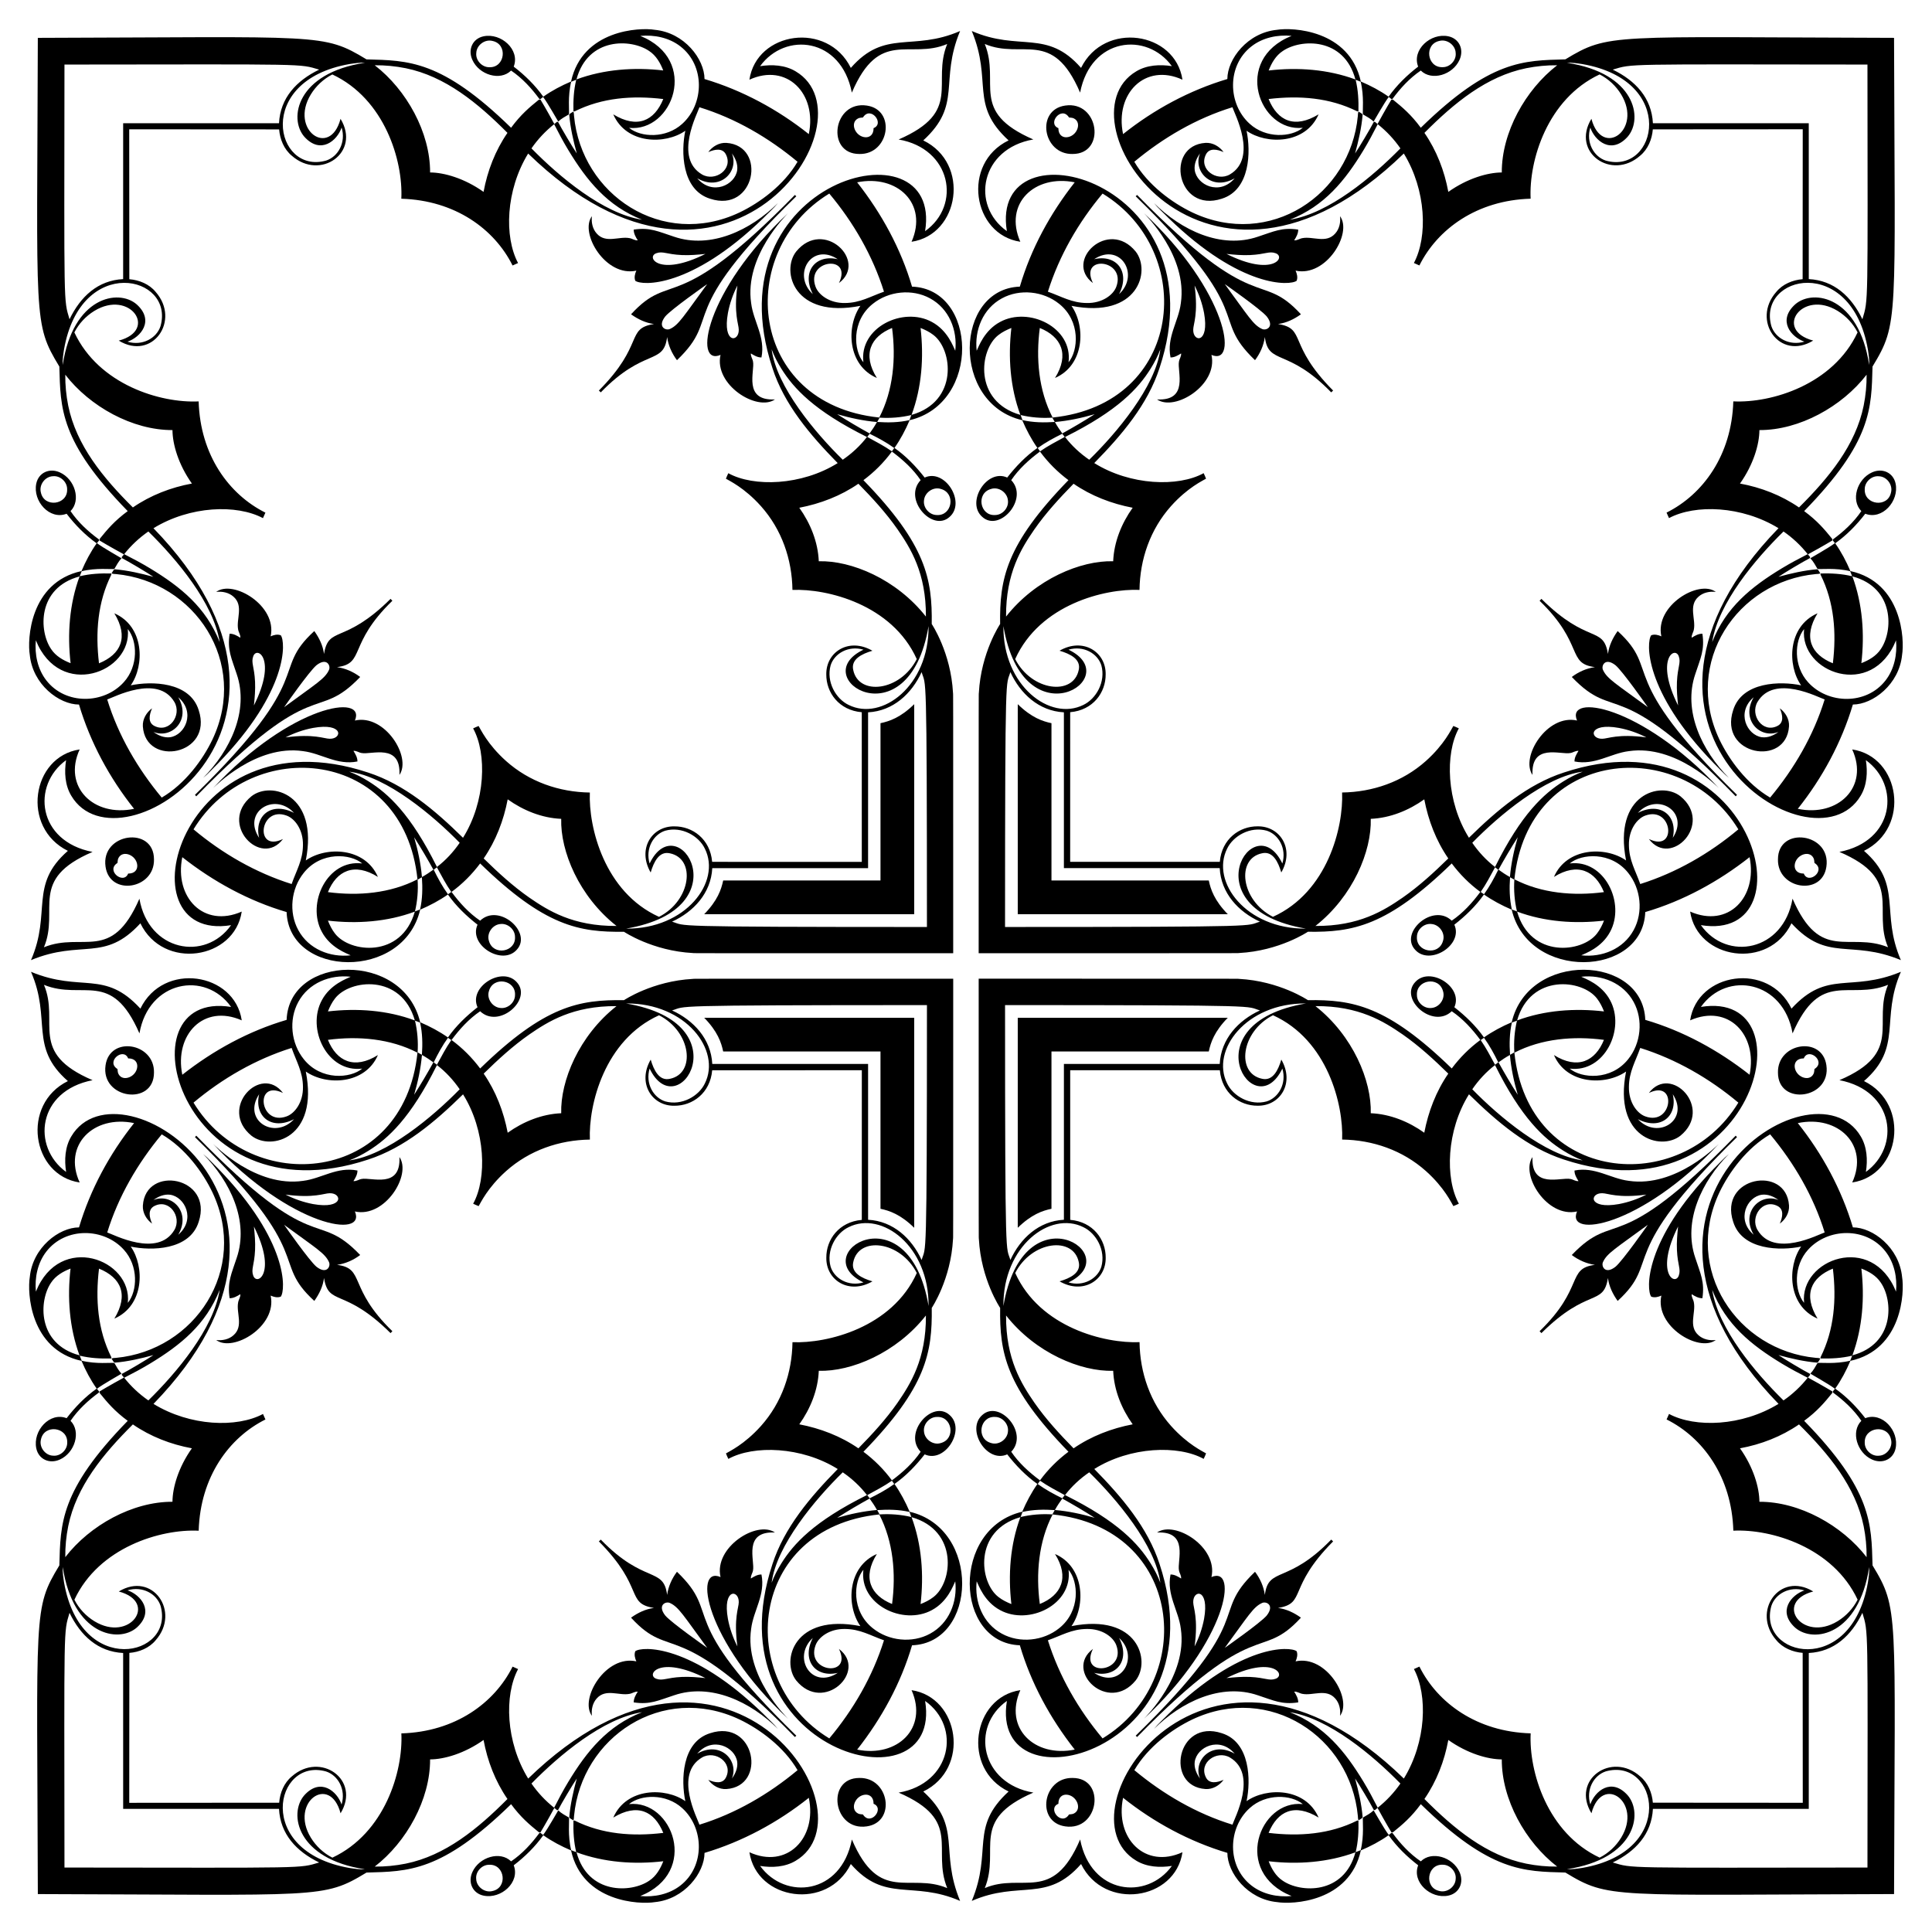 <?xml version="1.0" encoding="UTF-8"?>
<!DOCTYPE svg  PUBLIC '-//W3C//DTD SVG 1.1//EN'  'http://www.w3.org/Graphics/SVG/1.1/DTD/svg11.dtd'>
<svg enable-background="new 0 0 1649.766 1649.766" version="1.1" viewBox="0 0 1649.8 1649.8" xml:space="preserve" xmlns="http://www.w3.org/2000/svg">

	<path d="m1617.4 32.319c-242.62-0.634-243.42-4.173-280.68 18.372-35.561 1.007-63.97 0.332-123.46 58.389-8.197-11.145-15.584-17.375-23.75-23.977-0.444-0.045-0.887-0.086-1.322-0.118 0 0-5.111 8.439-11.875 20.903-0.742-0.616-1.471-1.236-2.205-1.856-0.235 4e-3 -0.706 0.014-0.937 0.018-2.824 5.535-12.629 22.011-16.022 26.956 2.961-10.838 5.505-21.849 6.442-33.072-0.666-1.372-2.381-1.757-3.482-2.694-0.625 1.177-0.466 2.553-0.616 3.839-6.353 67.194-75.269 113.56-141.32 82.338-17.239-8.239-37.91-23.362-49.538-43.295 24.683-20.545 53.006-37.079 83.787-46.554 1.527 5.078 22.002 43.112-2.169 57.361-11.177 6.559-27.001-4.381-20.405-17.149 2.875-5.543 9.306-4.408 15.017-1.901-3.518-4.849-9.326-8.253-15.434-7.878-35.063 2.302-24.629 60.404 13.921 47.668 24.447-7.637 24.802-40.575 21.129-58.013 16.953 11.926 50.309 11.697 61.512-14.012-20.432 12.418-35.027 5.705-42.697-13.088 26.202-3.136 52.177-1.213 75.746 10.562 0.24-0.018 0.729-0.054 0.973-0.072 0.222-9.027-0.226-18.15-2.395-26.951 1.44 0.557 2.884 1.109 4.314 1.693 3.078 12.466 1.475 25.114 1.911 27.866 3.151 1.847 6.501 3.577 9.132 6.144 0.347-0.361 9.016-15.956 12.934-21.016 0.733 0.57 1.462 1.15 2.187 1.738 0.217 0.032 0.661 0.095 0.878 0.131 6.786-9.29 14.732-17.914 24.289-24.407 9.257 9.183 27.302 3.713 33.049-9.109 4.079-8.934-0.265-18.229-9.566-20.146-15.025-3.129-31.318 11.49-25.738 25.896-9.548 7.339-18.268 15.85-25.258 25.683-7.366-5.22-15.397-9.435-23.696-12.962-9.73-44.291-58.681-46.338-71.554-44.155-25.302 2.435-42.403 25.073-42.425 42.022-32.384 9.666-62.64 26.018-89.052 47.039-7.217-34.576 18.795-61.079 50.715-46.464-6.144-41.163-66.758-50.272-86.598-10.073-29.28-33.491-52.441-13.74-93.308-31.496 17.948 43.258-2.195 62.612 31.438 93.421-40.456 19.569-30.907 80.449 10.01 86.544-14.324-32.559 12.197-57.701 46.459-50.76-20.844 26.512-37.35 56.655-46.867 89.075-55.843 2.057-58.963 99.745 2.042 114.05 3.536 8.299 7.787 16.298 12.957 23.7-9.906 6.958-18.354 15.778-25.783 25.285-17.445-7.904-35.458 21.223-21.287 33.602 14.705 13.37 40.027-15.325 24.715-31.374 6.528-9.621 15.257-17.543 24.552-24.429 6.818 9.313 15.062 17.53 24.307 24.429-53.638 55.191-58.833 84.576-58.325 122.83 0 0-16.344 24.242-18.168 58.846-0.146 3.402-0.168-22.638-0.163 222.29 244.93 4e-3 218.89-0.017 222.29-0.163 34.604-1.824 58.846-18.168 58.846-18.168 38.254 0.508 67.639-4.687 122.83-58.325 6.9 9.245 15.117 17.489 24.429 24.307-6.886 9.295-14.809 18.023-24.429 24.552-16.049-15.313-44.744 10.01-31.374 24.715 12.379 14.17 41.505-3.843 33.602-21.287 9.507-7.429 18.327-15.877 25.285-25.783 7.402 5.17 15.402 9.421 23.7 12.957 14.307 61.005 112 57.884 114.05 2.042 32.42-9.516 62.563-26.023 89.075-46.867 6.941 34.262-18.202 60.783-50.76 46.459 6.094 40.917 66.974 50.466 86.544 10.01 30.809 33.633 50.163 13.49 93.421 31.438-17.757-40.867 1.994-64.028-31.496-93.308 40.199-19.84 31.089-80.454-10.073-86.598 14.615 31.92-11.887 57.931-46.464 50.715 21.02-26.412 37.373-56.668 47.039-89.052 16.949-0.022 39.588-17.123 42.022-42.425 2.183-12.873 0.136-61.824-44.155-71.554-3.527-8.299-7.742-16.33-12.962-23.696 9.833-6.99 18.345-15.71 25.683-25.258 14.406 5.58 29.026-10.713 25.896-25.738-1.918-9.301-11.212-13.646-20.146-9.566-12.822 5.747-18.292 23.792-9.109 33.049-6.492 9.557-15.117 17.503-24.407 24.289 0.036 0.217 0.1 0.661 0.131 0.878 0.589 0.724 1.168 1.453 1.738 2.187-5.06 3.919-20.655 12.587-21.016 12.934 2.567 2.63 4.296 5.981 6.144 9.132 2.751 0.436 15.4-1.168 27.865 1.91 0.584 1.431 1.136 2.875 1.693 4.314-8.801-2.168-17.924-2.617-26.951-2.395-0.018 0.245-0.054 0.733-0.072 0.973 11.776 23.57 13.698 49.545 10.562 75.746-18.793-7.67-25.507-22.265-13.088-42.697-25.709 11.203-25.938 44.56-14.012 61.512-17.438-3.673-50.376-3.318-58.013 21.129-12.736 38.55 45.366 48.984 47.668 13.921 0.376-6.107-3.029-11.916-7.878-15.434 2.507 5.711 3.641 12.142-1.901 15.017-12.769 6.597-23.708-9.227-17.149-20.405 14.249-24.17 52.283-3.696 57.361-2.169-9.476 30.781-26.009 59.104-46.554 83.787-19.933-11.627-35.055-32.299-43.295-49.538-31.223-66.047 15.144-134.96 82.338-141.32 1.286-0.149 2.662 9e-3 3.839-0.616-0.937-1.1-1.322-2.816-2.694-3.481-11.223 0.937-22.234 3.481-33.072 6.442 4.945-3.393 21.421-13.198 26.956-16.022 5e-3 -0.231 0.014-0.702 0.018-0.937-0.62-0.733-1.24-1.462-1.856-2.205 12.464-6.764 20.903-11.875 20.903-11.875-0.032-0.435-0.073-0.878-0.118-1.322-6.601-8.166-12.832-15.553-23.977-23.75 58.057-59.489 57.382-87.898 58.389-123.46 22.547-37.265 19.007-38.06 18.373-280.68zm0 1585.1c0.634-242.62 4.173-243.42-18.372-280.68-1.007-35.561-0.332-63.97-58.389-123.46 11.145-8.197 17.375-15.584 23.977-23.75 0.045-0.444 0.086-0.887 0.118-1.322 0 0-8.439-5.111-20.903-11.875 0.616-0.742 1.236-1.471 1.856-2.205-5e-3 -0.235-0.014-0.706-0.018-0.937-5.535-2.824-22.011-12.629-26.956-16.022 10.838 2.961 21.849 5.505 33.072 6.442 1.372-0.666 1.757-2.381 2.694-3.482-1.177-0.625-2.553-0.466-3.839-0.616-67.194-6.353-113.56-75.269-82.338-141.32 8.239-17.239 23.362-37.91 43.295-49.538 20.545 24.683 37.079 53.006 46.554 83.787-5.078 1.527-43.112 22.002-57.361-2.169-6.559-11.177 4.381-27.001 17.149-20.405 5.543 2.875 4.408 9.306 1.901 15.017 4.849-3.518 8.253-9.326 7.878-15.434-2.302-35.063-60.405-24.629-47.668 13.921 7.637 24.447 40.575 24.802 58.013 21.129-11.926 16.953-11.697 50.309 14.012 61.512-12.418-20.432-5.705-35.027 13.088-42.697 3.136 26.202 1.213 52.177-10.562 75.746 0.018 0.24 0.054 0.729 0.072 0.973 9.027 0.222 18.15-0.226 26.951-2.395-0.557 1.44-1.109 2.884-1.693 4.314-12.466 3.078-25.114 1.475-27.865 1.911-1.847 3.151-3.577 6.501-6.144 9.132 0.361 0.347 15.956 9.016 21.016 12.934-0.57 0.733-1.15 1.462-1.738 2.187-0.032 0.217-0.095 0.661-0.131 0.878 9.29 6.786 17.915 14.732 24.407 24.289-9.183 9.257-3.713 27.302 9.109 33.049 8.934 4.079 18.229-0.265 20.146-9.566 3.13-15.025-11.49-31.318-25.896-25.738-7.339-9.548-15.85-18.268-25.683-25.258 5.22-7.366 9.435-15.397 12.962-23.696 44.291-9.73 46.338-58.681 44.155-71.554-2.435-25.302-25.073-42.403-42.022-42.425-9.666-32.384-26.018-62.64-47.039-89.052 34.576-7.217 61.079 18.795 46.464 50.715 41.163-6.144 50.272-66.758 10.073-86.598 33.491-29.28 13.74-52.441 31.496-93.308-43.258 17.948-62.612-2.195-93.421 31.438-19.569-40.456-80.449-30.907-86.544 10.01 32.558-14.324 57.701 12.197 50.76 46.459-26.512-20.844-56.655-37.35-89.075-46.867-2.057-55.843-99.745-58.963-114.05 2.042-8.299 3.536-16.298 7.787-23.7 12.957-6.958-9.906-15.778-18.354-25.285-25.783 7.904-17.445-21.223-35.458-33.602-21.287-13.37 14.705 15.325 40.027 31.374 24.715 9.621 6.528 17.543 15.257 24.429 24.552-9.313 6.818-17.53 15.062-24.429 24.307-55.191-53.638-84.576-58.833-122.83-58.325 0 0-24.242-16.344-58.846-18.168-3.402-0.146 22.638-0.168-222.29-0.163-4e-3 244.93 0.017 218.89 0.163 222.29 1.824 34.604 18.168 58.846 18.168 58.846-0.508 38.254 4.687 67.639 58.325 122.83-9.245 6.9-17.489 15.117-24.307 24.429-9.294-6.886-18.023-14.809-24.552-24.429 15.313-16.049-10.01-44.744-24.715-31.374-14.17 12.379 3.843 41.505 21.287 33.602 7.429 9.507 15.877 18.327 25.783 25.285-5.17 7.402-9.421 15.402-12.957 23.7-61.005 14.307-57.884 112-2.042 114.05 9.516 32.42 26.023 62.563 46.867 89.075-34.262 6.941-60.783-18.202-46.459-50.76-40.917 6.094-50.466 66.974-10.01 86.544-33.633 30.809-13.49 50.163-31.438 93.421 40.867-17.757 64.028 1.994 93.308-31.496 19.84 40.199 80.454 31.089 86.598-10.073-31.92 14.615-57.931-11.887-50.715-46.464 26.412 21.02 56.668 37.373 89.052 47.039 0.022 16.949 17.123 39.588 42.425 42.022 12.873 2.183 61.824 0.136 71.554-44.155 8.299-3.527 16.33-7.742 23.696-12.962 6.99 9.833 15.71 18.345 25.258 25.683-5.58 14.406 10.713 29.026 25.738 25.896 9.301-1.918 13.646-11.212 9.566-20.146-5.747-12.822-23.792-18.292-33.049-9.109-9.557-6.492-17.502-15.117-24.289-24.407-0.217 0.036-0.661 0.1-0.878 0.131-0.724 0.589-1.453 1.168-2.187 1.738-3.919-5.06-12.587-20.655-12.934-21.016-2.63 2.567-5.981 4.296-9.132 6.144-0.436 2.751 1.168 15.4-1.911 27.865-1.431 0.584-2.875 1.136-4.314 1.693 2.168-8.801 2.617-17.924 2.395-26.951-0.245-0.018-0.733-0.054-0.973-0.072-23.57 11.776-49.545 13.698-75.746 10.562 7.67-18.793 22.265-25.507 42.697-13.088-11.203-25.709-44.56-25.938-61.512-14.012 3.673-17.438 3.318-50.376-21.129-58.013-38.55-12.736-48.984 45.366-13.921 47.668 6.107 0.376 11.916-3.029 15.434-7.878-5.711 2.507-12.142 3.641-15.017-1.901-6.597-12.769 9.227-23.708 20.405-17.149 24.17 14.249 3.696 52.283 2.169 57.361-30.781-9.476-59.104-26.009-83.787-46.554 11.627-19.933 32.299-35.055 49.538-43.295 66.047-31.223 134.96 15.144 141.32 82.338 0.149 1.286-9e-3 2.662 0.616 3.839 1.1-0.937 2.816-1.322 3.482-2.694-0.937-11.223-3.482-22.234-6.442-33.072 3.393 4.945 13.198 21.421 16.022 26.956 0.231 5e-3 0.702 0.014 0.937 0.018 0.733-0.62 1.462-1.24 2.205-1.856 6.764 12.464 11.875 20.903 11.875 20.903 0.435-0.032 0.878-0.073 1.322-0.118 8.167-6.601 15.553-12.832 23.75-23.977 59.489 58.057 87.898 57.382 123.46 58.389 37.264 22.547 38.059 19.007 280.68 18.373zm-1585.1 0c242.62 0.634 243.42 4.173 280.68-18.372 35.561-1.007 63.97-0.332 123.46-58.389 8.197 11.145 15.584 17.375 23.75 23.977 0.444 0.045 0.887 0.086 1.322 0.118 0 0 5.111-8.439 11.875-20.903 0.742 0.616 1.471 1.236 2.205 1.856 0.235-5e-3 0.706-0.014 0.937-0.018 2.824-5.535 12.629-22.011 16.022-26.956-2.961 10.838-5.505 21.849-6.442 33.072 0.665 1.372 2.381 1.757 3.481 2.694 0.625-1.177 0.466-2.553 0.616-3.839 6.353-67.194 75.269-113.56 141.32-82.338 17.239 8.239 37.91 23.362 49.538 43.295-24.683 20.545-53.006 37.079-83.787 46.554-1.527-5.078-22.002-43.112 2.169-57.361 11.177-6.559 27.001 4.381 20.405 17.149-2.875 5.543-9.306 4.408-15.017 1.901 3.518 4.849 9.326 8.253 15.434 7.878 35.063-2.302 24.629-60.405-13.921-47.668-24.447 7.637-24.802 40.575-21.129 58.013-16.953-11.926-50.309-11.697-61.512 14.012 20.432-12.418 35.027-5.705 42.697 13.088-26.202 3.136-52.177 1.213-75.746-10.562-0.24 0.018-0.729 0.054-0.973 0.072-0.222 9.027 0.226 18.15 2.395 26.951-1.44-0.557-2.884-1.109-4.314-1.693-3.079-12.466-1.475-25.114-1.91-27.865-3.151-1.847-6.501-3.577-9.132-6.144-0.347 0.361-9.016 15.956-12.934 21.016-0.733-0.57-1.462-1.15-2.187-1.738-0.217-0.032-0.661-0.095-0.878-0.131-6.786 9.29-14.732 17.915-24.289 24.407-9.257-9.183-27.302-3.713-33.049 9.109-4.079 8.934 0.265 18.229 9.566 20.146 15.025 3.13 31.318-11.49 25.738-25.896 9.548-7.339 18.268-15.85 25.258-25.683 7.366 5.22 15.397 9.435 23.696 12.962 9.73 44.291 58.681 46.338 71.554 44.155 25.302-2.435 42.403-25.073 42.425-42.022 32.384-9.666 62.64-26.018 89.052-47.039 7.217 34.576-18.795 61.079-50.715 46.464 6.144 41.163 66.758 50.272 86.598 10.073 29.28 33.491 52.441 13.74 93.308 31.496-17.948-43.258 2.195-62.612-31.438-93.421 40.456-19.569 30.907-80.449-10.01-86.544 14.324 32.558-12.197 57.701-46.459 50.76 20.844-26.512 37.35-56.655 46.867-89.075 55.843-2.057 58.963-99.745-2.042-114.05-3.536-8.299-7.787-16.298-12.957-23.7 9.906-6.958 18.354-15.778 25.783-25.285 17.445 7.904 35.458-21.223 21.287-33.602-14.705-13.37-40.027 15.325-24.715 31.374-6.528 9.621-15.257 17.543-24.552 24.429-6.818-9.313-15.062-17.53-24.307-24.429 53.638-55.191 58.833-84.576 58.325-122.83 0 0 16.344-24.242 18.168-58.846 0.146-3.402 0.168 22.638 0.163-222.29-244.93-4e-3 -218.89 0.017-222.29 0.163-34.604 1.824-58.846 18.168-58.846 18.168-38.254-0.508-67.639 4.687-122.83 58.325-6.9-9.245-15.117-17.489-24.429-24.307 6.886-9.294 14.809-18.023 24.429-24.552 16.049 15.313 44.744-10.01 31.374-24.715-12.379-14.17-41.505 3.843-33.602 21.287-9.507 7.429-18.326 15.877-25.285 25.783-7.402-5.17-15.402-9.421-23.7-12.957-14.307-61.005-112-57.884-114.05-2.042-32.42 9.516-62.563 26.023-89.075 46.867-6.941-34.262 18.202-60.783 50.76-46.459-6.095-40.917-66.975-50.466-86.544-10.01-30.809-33.633-50.163-13.49-93.421-31.438 17.757 40.867-1.994 64.028 31.496 93.308-40.199 19.84-31.089 80.454 10.073 86.598-14.615-31.92 11.887-57.931 46.464-50.715-21.02 26.412-37.373 56.668-47.039 89.052-16.949 0.022-39.588 17.123-42.022 42.425-2.183 12.873-0.136 61.824 44.155 71.554 3.527 8.299 7.742 16.33 12.962 23.696-9.833 6.99-18.345 15.71-25.683 25.258-14.406-5.58-29.026 10.713-25.896 25.738 1.918 9.301 11.212 13.646 20.146 9.566 12.822-5.747 18.292-23.792 9.109-33.049 6.492-9.557 15.117-17.502 24.407-24.289-0.036-0.217-0.1-0.661-0.131-0.878-0.589-0.724-1.168-1.453-1.738-2.187 5.06-3.919 20.655-12.587 21.016-12.934-2.567-2.63-4.296-5.981-6.144-9.132-2.751-0.436-15.4 1.168-27.866-1.911-0.584-1.431-1.136-2.875-1.693-4.314 8.801 2.168 17.924 2.617 26.951 2.395 0.018-0.245 0.054-0.733 0.072-0.973-11.776-23.57-13.698-49.545-10.562-75.746 18.793 7.67 25.507 22.265 13.088 42.697 25.709-11.203 25.938-44.56 14.012-61.512 17.438 3.673 50.376 3.318 58.013-21.129 12.736-38.55-45.366-48.984-47.668-13.921-0.376 6.107 3.029 11.916 7.878 15.434-2.507-5.711-3.641-12.142 1.901-15.017 12.768-6.597 23.708 9.227 17.149 20.405-14.249 24.17-52.283 3.696-57.361 2.169 9.476-30.781 26.009-59.104 46.554-83.787 19.933 11.627 35.055 32.299 43.295 49.538 31.223 66.047-15.144 134.96-82.338 141.32-1.286 0.149-2.662-9e-3 -3.839 0.616 0.937 1.1 1.322 2.816 2.694 3.482 11.223-0.937 22.234-3.482 33.072-6.442-4.945 3.393-21.421 13.198-26.956 16.022-5e-3 0.231-0.014 0.702-0.018 0.937 0.62 0.733 1.24 1.462 1.856 2.205-12.464 6.764-20.903 11.875-20.903 11.875 0.032 0.435 0.073 0.878 0.118 1.322 6.601 8.167 12.831 15.553 23.977 23.75-58.057 59.489-57.382 87.898-58.389 123.46-22.545 37.264-19.006 38.059-18.372 280.68zm0-1585.1c-0.634 242.62-4.173 243.42 18.372 280.68 1.007 35.561 0.332 63.97 58.389 123.46-11.145 8.197-17.375 15.584-23.977 23.75-0.045 0.444-0.086 0.887-0.118 1.322 0 0 8.439 5.111 20.903 11.875-0.616 0.742-1.236 1.471-1.856 2.205 4e-3 0.235 0.014 0.706 0.018 0.937 5.535 2.824 22.011 12.629 26.956 16.022-10.838-2.961-21.849-5.505-33.072-6.442-1.372 0.665-1.757 2.381-2.694 3.481 1.177 0.625 2.553 0.466 3.839 0.616 67.194 6.353 113.56 75.269 82.338 141.32-8.239 17.239-23.362 37.91-43.295 49.538-20.545-24.683-37.079-53.006-46.554-83.787 5.078-1.527 43.112-22.002 57.361 2.169 6.559 11.177-4.381 27.001-17.149 20.405-5.543-2.875-4.408-9.306-1.901-15.017-4.849 3.518-8.253 9.326-7.878 15.434 2.302 35.063 60.404 24.629 47.668-13.921-7.637-24.447-40.575-24.802-58.013-21.129 11.926-16.953 11.697-50.309-14.012-61.512 12.418 20.432 5.705 35.027-13.088 42.697-3.136-26.202-1.213-52.177 10.562-75.746-0.018-0.24-0.054-0.729-0.072-0.973-9.027-0.222-18.15 0.226-26.951 2.395 0.557-1.44 1.109-2.884 1.693-4.314 12.466-3.079 25.114-1.475 27.866-1.91 1.847-3.151 3.577-6.501 6.144-9.132-0.361-0.347-15.956-9.016-21.016-12.934 0.57-0.733 1.15-1.462 1.738-2.187 0.032-0.217 0.095-0.661 0.131-0.878-9.29-6.786-17.914-14.732-24.407-24.289 9.183-9.257 3.713-27.302-9.109-33.049-8.934-4.079-18.229 0.265-20.146 9.566-3.129 15.025 11.49 31.318 25.896 25.738 7.339 9.548 15.85 18.268 25.683 25.258-5.22 7.366-9.435 15.397-12.962 23.696-44.291 9.73-46.338 58.681-44.155 71.554 2.435 25.302 25.073 42.403 42.022 42.425 9.666 32.384 26.018 62.64 47.039 89.052-34.576 7.217-61.079-18.795-46.464-50.715-41.163 6.144-50.272 66.758-10.073 86.598-33.491 29.28-13.74 52.441-31.496 93.308 43.258-17.948 62.612 2.195 93.421-31.438 19.569 40.456 80.449 30.907 86.544-10.01-32.559 14.324-57.701-12.197-50.76-46.459 26.512 20.844 56.655 37.35 89.075 46.867 2.057 55.843 99.745 58.963 114.05-2.042 8.299-3.536 16.298-7.787 23.7-12.957 6.958 9.906 15.778 18.354 25.285 25.783-7.904 17.445 21.223 35.458 33.602 21.287 13.37-14.705-15.325-40.027-31.374-24.715-9.621-6.528-17.543-15.257-24.429-24.552 9.313-6.818 17.53-15.062 24.429-24.307 55.191 53.638 84.576 58.833 122.83 58.325 0 0 24.242 16.344 58.846 18.168 3.402 0.146-22.638 0.168 222.29 0.163 4e-3 -244.93-0.017-218.89-0.163-222.29-1.824-34.604-18.168-58.846-18.168-58.846 0.508-38.254-4.687-67.639-58.325-122.83 9.245-6.9 17.489-15.117 24.307-24.429 9.295 6.886 18.023 14.809 24.552 24.429-15.313 16.049 10.01 44.744 24.715 31.374 14.17-12.379-3.843-41.505-21.287-33.602-7.429-9.507-15.877-18.326-25.783-25.285 5.17-7.402 9.421-15.402 12.957-23.7 61.005-14.307 57.884-112 2.042-114.05-9.516-32.42-26.023-62.563-46.867-89.075 34.262-6.941 60.783 18.202 46.459 50.76 40.917-6.095 50.466-66.975 10.01-86.544 33.633-30.809 13.49-50.163 31.438-93.421-40.867 17.757-64.028-1.994-93.308 31.496-19.84-40.199-80.454-31.089-86.598 10.073 31.92-14.615 57.931 11.887 50.715 46.464-26.412-21.02-56.668-37.373-89.052-47.039-0.022-16.949-17.123-39.588-42.425-42.022-12.873-2.183-61.824-0.136-71.554 44.155-8.299 3.527-16.33 7.742-23.696 12.962-6.99-9.833-15.71-18.345-25.258-25.683 5.58-14.406-10.713-29.026-25.738-25.896-9.301 1.918-13.646 11.212-9.566 20.146 5.747 12.822 23.792 18.292 33.049 9.109 9.557 6.492 17.503 15.117 24.289 24.407 0.217-0.036 0.661-0.1 0.878-0.131 0.724-0.589 1.453-1.168 2.187-1.738 3.919 5.06 12.587 20.655 12.934 21.016 2.63-2.567 5.981-4.296 9.132-6.144 0.436-2.751-1.168-15.4 1.91-27.866 1.431-0.584 2.875-1.136 4.314-1.693-2.168 8.801-2.617 17.924-2.395 26.951 0.245 0.018 0.733 0.054 0.973 0.072 23.57-11.776 49.545-13.698 75.746-10.562-7.67 18.793-22.265 25.507-42.697 13.088 11.203 25.709 44.56 25.938 61.512 14.012-3.673 17.438-3.318 50.376 21.129 58.013 38.55 12.736 48.984-45.366 13.921-47.668-6.107-0.376-11.916 3.029-15.434 7.878 5.711-2.507 12.142-3.641 15.017 1.901 6.597 12.768-9.227 23.708-20.405 17.149-24.17-14.249-3.696-52.283-2.169-57.361 30.781 9.476 59.104 26.009 83.787 46.554-11.627 19.933-32.299 35.055-49.538 43.295-66.047 31.223-134.96-15.144-141.32-82.338-0.149-1.286 9e-3 -2.662-0.616-3.839-1.1 0.937-2.816 1.322-3.481 2.694 0.937 11.223 3.481 22.234 6.442 33.072-3.393-4.945-13.198-21.421-16.022-26.956-0.231-5e-3 -0.702-0.014-0.937-0.018-0.733 0.62-1.462 1.24-2.205 1.856-6.764-12.464-11.875-20.903-11.875-20.903-0.435 0.032-0.878 0.073-1.322 0.118-8.166 6.601-15.553 12.831-23.75 23.977-59.489-58.057-87.898-57.382-123.46-58.389-37.265-22.545-38.06-19.006-280.68-18.372zm987.9 112.91c-0.629-5.116 1.53-10.164 4.541-14.189-6.308 15.306 9.934 32.563 29.609 21.197-12.976 15.14-32.391 5.752-34.15-7.008zm-874.99 484.32c-5.116 0.629-10.164-1.53-14.189-4.541 15.306 6.308 32.563-9.934 21.197-29.609 15.14 12.976 5.752 32.39-7.008 34.15zm484.32 874.99c0.629 5.116-1.53 10.164-4.541 14.188 6.308-15.306-9.934-32.563-29.609-21.197 12.976-15.139 32.39-5.751 34.15 7.009zm874.99-484.32c5.116-0.629 10.164 1.53 14.188 4.541-15.306-6.308-32.563 9.934-21.197 29.609-15.139-12.976-5.751-32.391 7.009-34.15zm-7.008-424.82c-11.366 19.675 5.891 35.917 21.197 29.609-4.025 3.011-9.073 5.17-14.188 4.541-12.761-1.761-22.149-21.175-7.009-34.15zm-902.13-443.16c19.675 11.366 35.917-5.891 29.609-21.197 3.011 4.025 5.17 9.073 4.541 14.189-1.761 12.76-21.175 22.148-34.15 7.008zm-443.16 902.13c11.366-19.675-5.891-35.917-21.197-29.609 4.025-3.011 9.073-5.17 14.189-4.541 12.76 1.76 22.148 21.175 7.008 34.15zm902.13 443.16c-19.675-11.366-35.917 5.891-29.609 21.197-3.011-4.025-5.17-9.073-4.541-14.188 1.76-12.761 21.175-22.149 34.15-7.009zm174.85-1462.6c6.492-1.729 13.623 3.572 13.849 10.272 0.711 6.307-4.93 12.328-11.241 12.16-13.324 0.458-15.901-19.676-2.608-22.432zm-1194.3 385.59c-1.729-6.492 3.572-13.623 10.272-13.849 6.307-0.711 12.328 4.93 12.16 11.241 0.458 13.324-19.676 15.901-22.432 2.608zm385.59 1194.3c-6.492 1.729-13.623-3.572-13.849-10.272-0.711-6.307 4.93-12.328 11.241-12.16 13.324-0.458 15.901 19.677 2.608 22.432zm1194.3-385.59c1.729 6.492-3.572 13.623-10.272 13.849-6.307 0.711-12.328-4.93-12.16-11.241-0.458-13.324 19.677-15.901 22.432-2.608zm-22.432-811.28c-0.167-6.311 5.854-11.952 12.16-11.241 6.7 0.226 12.002 7.357 10.272 13.849-2.755 13.292-22.89 10.715-22.432-2.608zm-1174.4-360.55c-6.311 0.167-11.952-5.854-11.241-12.16 0.226-6.7 7.357-12.002 13.849-10.272 13.292 2.755 10.715 22.889-2.608 22.432zm-360.55 1174.4c0.167 6.311-5.854 11.952-12.16 11.241-6.7-0.226-12.002-7.357-10.272-13.849 2.755-13.293 22.889-10.716 22.432 2.608zm1174.4 360.55c6.311-0.167 11.952 5.854 11.241 12.16-0.226 6.7-7.357 12.002-13.849 10.272-13.293-2.755-10.716-22.89 2.608-22.432zm-74.365-1524.5c-23.565-8.697-49.262-10.531-74.089-7.656 2.485-6.397 6.116-12.749 11.993-16.588 15.237-10.543 52.379-12.079 62.096 24.244zm-1089.5 424.38c-8.697 23.565-10.531 49.262-7.656 74.089-6.397-2.486-12.749-6.116-16.588-11.993-10.543-15.238-12.079-52.379 24.244-62.096zm424.38 1089.5c23.565 8.697 49.262 10.531 74.089 7.656-2.486 6.397-6.116 12.749-11.993 16.588-15.238 10.543-52.379 12.078-62.096-24.244zm1089.5-424.38c8.697-23.565 10.531-49.262 7.656-74.089 6.397 2.485 12.749 6.116 16.588 11.993 10.543 15.237 12.078 52.379-24.244 62.096zm24.244-603.06c-3.839 5.876-10.191 9.507-16.588 11.993 2.875-24.828 1.041-50.525-7.656-74.089 36.322 9.717 34.787 46.858 24.244 62.096zm-1051.7-510.72c5.876 3.839 9.507 10.191 11.993 16.588-24.828-2.875-50.525-1.041-74.089 7.656 9.717-36.323 46.858-34.787 62.096-24.244zm-510.72 1051.7c3.839-5.876 10.191-9.507 16.588-11.993-2.875 24.828-1.041 50.525 7.656 74.089-36.323-9.716-34.787-46.858-24.244-62.096zm1051.7 510.72c-5.876-3.839-9.507-10.191-11.993-16.588 24.828 2.875 50.525 1.041 74.089-7.656-9.716 36.322-46.858 34.787-62.096 24.244zm-26.67-1566.4c9.602-7.493 22.311-10.1 34.272-8.973-50.922 20.47-27.542 82.456 9.58 78.512-10.056 8.227-31.497 9.241-45.386-3.423-18.782-16.945-19.631-49.689 1.534-66.116zm-1029.1 541.43c-7.493-9.602-10.1-22.311-8.973-34.272 20.47 50.922 82.456 27.542 78.512-9.58 8.227 10.056 9.241 31.497-3.423 45.386-16.945 18.781-49.689 19.63-66.116-1.534zm541.43 1029.1c-9.602 7.493-22.311 10.1-34.272 8.973 50.922-20.47 27.542-82.456-9.58-78.512 10.056-8.227 31.497-9.241 45.386 3.423 18.781 16.945 19.63 49.689-1.534 66.116zm1029.1-541.43c7.493 9.602 10.1 22.311 8.973 34.272-20.47-50.922-82.456-27.542-78.512 9.58-8.227-10.056-9.241-31.497 3.423-45.386 16.945-18.782 49.689-19.631 66.116 1.534zm-66.117-486.09c-12.664-13.889-11.65-35.33-3.423-45.386-3.944 37.122 58.042 60.502 78.512 9.58 1.127 11.961-1.48 24.669-8.973 34.272-16.426 21.164-49.17 20.315-66.116 1.534zm-961.41-476.85c-13.889 12.664-35.33 11.65-45.386 3.423 37.122 3.944 60.502-58.043 9.58-78.512 11.961-1.127 24.669 1.48 34.272 8.973 21.164 16.427 20.315 49.171 1.534 66.116zm-476.85 961.41c12.664 13.889 11.65 35.33 3.423 45.386 3.944-37.122-58.043-60.502-78.512-9.58-1.127-11.961 1.48-24.669 8.973-34.272 16.427-21.164 49.171-20.315 66.116-1.534zm961.41 476.85c13.889-12.664 35.33-11.65 45.386-3.423-37.122-3.944-60.502 58.042-9.58 78.512-11.961 1.127-24.669-1.48-34.272-8.973-21.164-16.426-20.315-49.17-1.534-66.116zm-217.41-1104.2c-13.07 0.788-16.429-18.673-3.482-22.256 6.524-2.178 13.93 3.02 14.46 9.784 0.798 6.297-4.635 12.468-10.978 12.472zm-409.95 360.22c0.788 13.07-18.673 16.429-22.256 3.482-2.178-6.524 3.02-13.93 9.784-14.46 6.297-0.797 12.468 4.636 12.472 10.978zm360.22 409.95c13.07-0.788 16.429 18.673 3.482 22.256-6.524 2.178-13.93-3.02-14.46-9.783-0.797-6.298 4.636-12.469 10.978-12.473zm409.95-360.22c-0.788-13.07 18.673-16.429 22.256-3.482 2.178 6.524-3.02 13.93-9.783 14.46-6.298 0.798-12.469-4.635-12.473-10.978zm12.472-60.715c6.764 0.53 11.961 7.936 9.783 14.46-3.583 12.948-23.044 9.589-22.256-3.482 5e-3 -6.342 6.176-11.775 12.473-10.978zm-433.4-361.71c0.53-6.764 7.936-11.961 14.46-9.784 12.948 3.583 9.589 23.044-3.482 22.256-6.342-3e-3 -11.775-6.174-10.978-12.472zm-361.71 433.4c-6.764-0.53-11.961-7.936-9.784-14.46 3.583-12.948 23.044-9.589 22.256 3.482-3e-3 6.342-6.174 11.775-12.472 10.978zm433.4 361.71c-0.53 6.764-7.936 11.961-14.46 9.783-12.948-3.583-9.589-23.044 3.482-22.256 6.342 5e-3 11.775 6.176 10.978 12.473zm683.85-1117.2c-44.362 5e-3 -88.724 0.011-133.09-0.012-1.108-21.569-14.812-36.338-34.294-45.785 17.582-5.147 7.052-4.512 217.5-4.321 0.191 210.45 0.826 199.92-4.321 217.5-9.446-19.482-24.216-33.186-45.785-34.294-0.023-44.362-0.016-88.724-0.012-133.09zm0 1439.4c-5e-3 -44.362-0.011-88.724 0.012-133.09 21.568-1.108 36.338-14.812 45.785-34.294 5.147 17.582 4.512 7.052 4.321 217.5-210.45 0.191-199.92 0.826-217.5-4.321 19.482-9.446 33.186-24.216 34.294-45.785 44.363-0.023 88.725-0.016 133.09-0.012zm-1439.4 0c44.362-5e-3 88.725-0.011 133.09 0.012 1.108 21.568 14.812 36.338 34.294 45.785-17.582 5.147-7.052 4.512-217.5 4.321-0.191-210.45-0.826-199.92 4.321-217.5 9.446 19.482 24.216 33.186 45.785 34.294 0.024 44.363 0.017 88.725 0.012 133.09zm0-1439.4c5e-3 44.362 0.011 88.725-0.012 133.09-21.569 1.108-36.338 14.812-45.785 34.294-5.147-17.582-4.512-7.052-4.321-217.5 210.45-0.191 199.92-0.826 217.5 4.321-19.482 9.446-33.186 24.216-34.294 45.785-44.362 0.024-88.724 0.017-133.09 0.012zm1246.2-50.491c81.741 14.305 63.319 94.688 19.884 82.401-10.338-3.387-17.073-15.555-13.233-28.21 3.736 11.163 17.88 23.359 31.84 7.873 13.668-15.687 6.314-54.428-51.761-63.174 4.451-0.289 8.883 0.444 13.27 1.11zm-1296.7 243.67c14.305-81.741 94.688-63.319 82.401-19.884-3.387 10.338-15.555 17.072-28.21 13.233 11.163-3.736 23.359-17.88 7.873-31.84-15.687-13.668-54.428-6.314-63.174 51.761-0.289-4.451 0.444-8.883 1.11-13.27zm243.67 1296.7c-81.741-14.305-63.319-94.688-19.884-82.401 10.338 3.387 17.072 15.555 13.233 28.21-3.736-11.163-17.88-23.359-31.84-7.873-13.668 15.687-6.314 54.428 51.761 63.174-4.451 0.289-8.883-0.445-13.27-1.11zm1296.7-243.67c-14.305 81.741-94.688 63.319-82.401 19.884 3.387-10.338 15.555-17.073 28.21-13.233-11.163 3.736-23.359 17.88-7.873 31.84 15.687 13.668 54.428 6.314 63.174-51.761 0.289 4.451-0.445 8.883-1.11 13.27zm1.109-1039.8c-8.746-58.075-47.487-65.429-63.174-51.761-15.486 13.961-3.29 28.105 7.873 31.84-12.654 3.839-24.823-2.895-28.21-13.233-12.287-43.435 68.097-61.857 82.401 19.884 0.666 4.388 1.4 8.82 1.11 13.27zm-1284.5-258.05c-58.075 8.746-65.429 47.487-51.761 63.174 13.961 15.486 28.105 3.29 31.84-7.873 3.839 12.654-2.895 24.823-13.233 28.21-43.435 12.287-61.857-68.097 19.884-82.401 4.388-0.667 8.82-1.4 13.27-1.11zm-258.05 1284.5c8.746 58.075 47.487 65.429 63.174 51.761 15.486-13.961 3.29-28.105-7.873-31.84 12.654-3.839 24.823 2.895 28.21 13.233 12.287 43.435-68.097 61.857-82.401-19.884-0.667-4.387-1.4-8.819-1.11-13.27zm1284.5 258.05c58.075-8.746 65.429-47.487 51.761-63.174-13.961-15.486-28.105-3.29-31.84 7.873-3.839-12.654 2.895-24.823 13.233-28.21 43.435-12.287 61.857 68.097-19.884 82.401-4.387 0.666-8.819 1.4-13.27 1.11zm-34.833-1537.9c8.701-1.734 17.575-2.617 26.453-2.513-27.18 20.975-47.421 57.383-47.288 91.533-12.09 0.051-29.392 5.056-45.658 16.588-3.291-17.937-10.023-35.358-20.4-50.402 25.32-25.475 53.09-48.329 86.893-55.206zm-1245 288.18c-1.734-8.701-2.617-17.575-2.513-26.453 20.975 27.18 57.383 47.421 91.533 47.288 0.051 12.09 5.056 29.392 16.588 45.658-17.937 3.291-35.358 10.023-50.402 20.4-25.475-25.32-48.329-53.09-55.206-86.893zm288.18 1245c-8.701 1.734-17.575 2.617-26.453 2.513 27.18-20.975 47.421-57.383 47.288-91.533 12.09-0.052 29.392-5.056 45.658-16.588 3.291 17.937 10.023 35.358 20.4 50.402-25.32 25.475-53.09 48.329-86.893 55.206zm1245-288.18c1.734 8.701 2.617 17.575 2.513 26.453-20.975-27.18-57.383-47.421-91.533-47.288-0.052-12.09-5.056-29.392-16.588-45.658 17.937-3.291 35.358-10.023 50.402-20.4 25.475 25.32 48.329 53.09 55.206 86.893zm-55.206-869.93c-15.044-10.377-32.465-17.109-50.402-20.4 11.532-16.265 16.537-33.568 16.588-45.658 34.149 0.133 70.557-20.107 91.533-47.288 0.104 8.878-0.779 17.751-2.513 26.453-6.877 33.803-29.731 61.573-55.206 86.893zm-1102.9-319.87c-10.377 15.044-17.109 32.465-20.4 50.402-16.265-11.532-33.568-16.537-45.658-16.588 0.133-34.149-20.107-70.558-47.288-91.533 8.878-0.104 17.751 0.779 26.453 2.513 33.803 6.877 61.573 29.731 86.893 55.206zm-319.87 1102.9c15.044 10.377 32.465 17.109 50.402 20.4-11.532 16.265-16.537 33.568-16.588 45.658-34.149-0.133-70.558 20.107-91.533 47.288-0.104-8.878 0.779-17.751 2.513-26.453 6.877-33.804 29.731-61.574 55.206-86.893zm1102.9 319.87c10.377-15.044 17.109-32.465 20.4-50.402 16.265 11.532 33.568 16.537 45.658 16.588-0.133 34.149 20.107 70.557 47.288 91.533-8.878 0.104-17.751-0.779-26.453-2.513-33.804-6.877-61.574-29.731-86.893-55.206zm-51.96-1408.1c4.346-7.176 8.28-14.591 12.088-22.066 7.434 5.885 13.967 12.853 19.363 20.649-23.772 24.214-61.103 55.632-94.444 60.919 29.605-11.684 47.15-33.329 62.993-59.502zm-1036.3 357.18c-7.176-4.346-14.591-8.28-22.066-12.088 5.885-7.434 12.853-13.967 20.649-19.363 24.214 23.772 55.632 61.103 60.919 94.444-11.684-29.605-33.329-47.15-59.502-62.993zm357.18 1036.3c-4.346 7.176-8.28 14.591-12.088 22.066-7.434-5.885-13.967-12.853-19.363-20.649 23.772-24.214 61.103-55.632 94.444-60.919-29.605 11.685-47.15 33.329-62.993 59.502zm1036.3-357.18c7.176 4.346 14.591 8.28 22.066 12.088-5.885 7.434-12.853 13.967-20.649 19.363-24.214-23.772-55.632-61.103-60.919-94.444 11.685 29.605 33.329 47.15 59.502 62.993zm-59.502-616.13c5.287-33.341 36.705-70.672 60.919-94.444 7.796 5.397 14.764 11.929 20.649 19.363-7.475 3.807-14.89 7.742-22.066 12.088-26.173 15.843-47.817 33.388-59.502 62.993zm-913.8-360.67c-33.341-5.287-70.672-36.705-94.444-60.919 5.397-7.796 11.929-14.764 19.363-20.649 3.807 7.475 7.742 14.89 12.088 22.066 15.843 26.172 33.388 47.817 62.993 59.502zm-360.67 913.8c-5.287 33.341-36.705 70.672-60.919 94.444-7.796-5.396-14.764-11.929-20.649-19.363 7.475-3.807 14.89-7.742 22.066-12.088 26.172-15.843 47.817-33.388 59.502-62.993zm913.8 360.67c33.341 5.287 70.672 36.705 94.444 60.919-5.396 7.796-11.929 14.764-19.363 20.649-3.807-7.475-7.742-14.89-12.088-22.066-15.843-26.173-33.388-47.817-62.993-59.502zm-159.88-1296.8c81.101 49.352 69.464 179.61-42.67 191.25-11.98-23.167-14.362-50.503-10.938-76.475 18.338 7.427 25.579 22.547 12.984 42.688 25.083-10.82 26.449-43.814 14.071-61.58 56.718 11.17 67.998-29.621 54.83-46.369-23.402-28.666-61.553 8.142-36.522 26.888-11.99-24.52 28.552-20.288 19.988 3.092-2.538 7.016-12.036 14.235-25.262 13.962-12.923-0.117-21.523-5.591-33.185-9.675 9.658-30.735 26.055-59.14 46.704-83.782zm-776.28 542.91c49.352-81.101 179.61-69.464 191.25 42.67-23.167 11.98-50.503 14.362-76.475 10.938 7.427-18.338 22.547-25.579 42.688-12.984-10.82-25.083-43.814-26.449-61.58-14.071 11.17-56.718-29.621-67.998-46.369-54.83-28.666 23.402 8.142 61.553 26.888 36.522-24.52 11.99-20.288-28.552 3.092-19.988 7.016 2.538 14.235 12.036 13.962 25.262-0.117 12.923-5.591 21.523-9.675 33.185-30.735-9.657-59.14-26.055-83.782-46.704zm542.91 776.28c-81.101-49.352-69.464-179.61 42.67-191.25 11.98 23.167 14.362 50.503 10.938 76.475-18.338-7.427-25.579-22.547-12.984-42.688-25.083 10.82-26.449 43.814-14.071 61.58-56.718-11.17-67.998 29.621-54.83 46.369 23.402 28.666 61.553-8.142 36.522-26.888 11.99 24.52-28.552 20.288-19.988-3.092 2.538-7.016 12.036-14.235 25.262-13.962 12.923 0.117 21.523 5.591 33.185 9.675-9.657 30.736-26.055 59.14-46.704 83.782zm776.28-542.91c-49.352 81.101-179.61 69.464-191.25-42.67 23.167-11.98 50.503-14.362 76.475-10.938-7.427 18.338-22.547 25.579-42.688 12.984 10.82 25.083 43.814 26.449 61.58 14.071-11.17 56.718 29.621 67.998 46.369 54.83 28.666-23.402-8.142-61.553-26.888-36.522 24.52-11.99 20.288 28.552-3.092 19.988-7.016-2.538-14.235-12.036-13.962-25.262 0.117-12.923 5.591-21.523 9.675-33.185 30.736 9.658 59.14 26.055 83.782 46.704zm-83.782-186.67c-4.084-11.662-9.557-20.262-9.675-33.185-0.273-13.226 6.946-22.725 13.962-25.262 23.38-8.564 27.612 31.978 3.092 19.988 18.745 25.031 55.554-13.12 26.888-36.522-16.748-13.168-57.539-1.888-46.369 54.83-17.766-12.378-50.76-11.012-61.58 14.071 20.141-12.595 35.261-5.353 42.688 12.984-25.972 3.424-53.309 1.042-76.475-10.938 11.639-112.13 141.9-123.77 191.25-42.67-24.642 20.649-53.046 37.047-83.782 46.704zm-645.8-505.83c-11.662 4.084-20.262 9.557-33.185 9.675-13.226 0.273-22.725-6.946-25.262-13.962-8.564-23.38 31.978-27.612 19.988-3.092 25.031-18.745-13.12-55.554-36.522-26.888-13.168 16.748-1.888 57.539 54.83 46.369-12.378 17.766-11.012 50.76 14.071 61.58-12.595-20.141-5.353-35.261 12.984-42.688 3.424 25.972 1.042 53.309-10.938 76.475-112.13-11.639-123.77-141.9-42.67-191.25 20.649 24.642 37.047 53.047 46.704 83.782zm-505.83 645.8c4.084 11.662 9.557 20.262 9.675 33.185 0.273 13.226-6.946 22.725-13.962 25.262-23.38 8.564-27.612-31.978-3.092-19.988-18.745-25.031-55.554 13.12-26.888 36.522 16.748 13.168 57.539 1.888 46.369-54.83 17.766 12.378 50.76 11.012 61.58-14.071-20.141 12.595-35.261 5.353-42.688-12.984 25.972-3.424 53.309-1.042 76.475 10.938-11.639 112.13-141.9 123.77-191.25 42.67 24.642-20.65 53.047-37.047 83.782-46.704zm645.8 505.83c11.662-4.084 20.262-9.557 33.185-9.675 13.226-0.273 22.725 6.946 25.262 13.962 8.564 23.38-31.978 27.612-19.988 3.092-25.031 18.745 13.12 55.554 36.522 26.888 13.168-16.748 1.888-57.539-54.83-46.369 12.378-17.766 11.012-50.76-14.071-61.58 12.595 20.141 5.353 35.261-12.984 42.688-3.424-25.972-1.042-53.309 10.938-76.475 112.13 11.639 123.77 141.9 42.67 191.25-20.65-24.642-37.047-53.046-46.704-83.782zm39.953-1047c-9.027 5.786-18.281 11.223-27.662 16.421-2.286-3.128-4.441-6.361-6.302-9.761 11.518-0.982 22.872-3.445 33.964-6.66zm-581.13 361.26c5.786 9.027 11.223 18.281 16.421 27.662-3.128 2.286-6.361 4.441-9.761 6.302-0.982-11.517-3.445-22.872-6.66-33.964zm361.26 581.13c9.027-5.786 18.281-11.223 27.662-16.421 2.286 3.128 4.441 6.361 6.302 9.761-11.517 0.983-22.872 3.446-33.964 6.66zm581.13-361.26c-5.786-9.027-11.223-18.281-16.421-27.662 3.128-2.286 6.361-4.441 9.761-6.302 0.983 11.518 3.446 22.872 6.66 33.964zm-6.659-185.91c-3.4-1.861-6.632-4.016-9.761-6.302 5.197-9.381 10.635-18.634 16.421-27.662-3.215 11.092-5.678 22.447-6.66 33.964zm-540.51-388.56c-1.861 3.4-4.016 6.632-6.302 9.761-9.381-5.197-18.634-10.635-27.662-16.421 11.092 3.215 22.447 5.678 33.964 6.66zm-388.56 540.51c3.4 1.861 6.632 4.016 9.761 6.302-5.197 9.381-10.635 18.634-16.421 27.662 3.215-11.092 5.678-22.446 6.66-33.964zm540.51 388.57c1.861-3.4 4.016-6.632 6.302-9.761 9.381 5.197 18.634 10.635 27.662 16.421-11.092-3.215-22.446-5.678-33.964-6.66zm33.489-1068.1c22.149-14.669 39.424 13.03 21.31 29.821 9.992-19.503-2.672-34.254-21.31-29.821zm-713.04 494.12c-14.669-22.149 13.03-39.424 29.821-21.31-19.503-9.993-34.254 2.671-29.821 21.31zm494.12 713.04c-22.149 14.669-39.424-13.03-21.31-29.821-9.993 19.502 2.671 34.254 21.31 29.821zm713.04-494.12c14.669 22.149-13.03 39.424-29.821 21.31 19.502 9.992 34.254-2.672 29.821-21.31zm-29.822-240.23c16.792-18.114 44.49-0.839 29.821 21.31 4.434-18.639-10.318-31.303-29.821-21.31zm-704.52-442.98c-18.114-16.792-0.839-44.49 21.31-29.821-18.639-4.433-31.303 10.318-21.31 29.821zm-442.98 704.53c-16.792 18.114-44.49 0.839-29.821-21.31-4.433 18.638 10.318 31.302 29.821 21.31zm704.53 442.98c18.114 16.792 0.839 44.49-21.31 29.821 18.638 4.434 31.302-10.318 21.31-29.821zm-102.89-1112.7c3.287-2.549 7.054-4.387 10.897-5.917-2.875 24.873-1.091 50.629 7.692 74.221-40.16-11.478-35.245-55.8-18.589-68.304zm-566.81 511.06c-2.549-3.287-4.387-7.054-5.917-10.897 24.873 2.875 50.629 1.091 74.221-7.692-11.478 40.16-55.8 35.245-68.304 18.589zm511.06 566.81c-3.287 2.549-7.054 4.387-10.897 5.917 2.875-24.873 1.091-50.629-7.692-74.221 40.16 11.478 35.245 55.8 18.589 68.304zm566.81-511.06c2.549 3.287 4.387 7.054 5.917 10.897-24.873-2.875-50.629-1.091-74.221 7.692 11.478-40.16 55.8-35.245 68.304-18.589zm-68.304-74.347c23.592 8.783 49.348 10.567 74.221 7.692-1.53 3.844-3.368 7.61-5.917 10.897-12.504 16.656-56.826 21.571-68.304-18.589zm-517.1-424.16c8.783-23.592 10.567-49.348 7.692-74.221 3.844 1.53 7.61 3.368 10.897 5.917 16.656 12.505 21.571 56.827-18.589 68.304zm-424.16 517.1c-23.592-8.783-49.348-10.567-74.221-7.692 1.53-3.844 3.368-7.61 5.917-10.897 12.505-16.656 56.827-21.571 68.304 18.589zm517.1 424.16c-8.783 23.592-10.567 49.348-7.692 74.221-3.844-1.53-7.61-3.368-10.897-5.917-16.656-12.504-21.571-56.826 18.589-68.304zm-17.389-1020.6c-13.523 7.241-18.301 21.283-19.934 24.565-1.976-17.648 5.312-35.922 21.496-44.712 15.302-8.398 35.426-6.243 48.945 4.668 18.486 14.734 16.384 39.998 8.004 49.877 3.733-29.749-33.975-47.844-58.511-34.398zm-579.06 520.9c7.241 13.523 21.283 18.301 24.565 19.934-17.648 1.976-35.922-5.312-44.712-21.496-8.398-15.302-6.243-35.426 4.668-48.945 14.734-18.486 39.998-16.384 49.877-8.004-29.749-3.734-47.844 33.975-34.398 58.511zm520.9 579.06c13.523-7.241 18.301-21.283 19.934-24.565 1.976 17.648-5.312 35.922-21.496 44.712-15.302 8.398-35.426 6.243-48.945-4.668-18.486-14.734-16.384-39.998-8.004-49.877-3.734 29.749 33.975 47.843 58.511 34.398zm579.06-520.9c-7.241-13.523-21.283-18.301-24.565-19.934 17.648-1.976 35.922 5.312 44.712 21.496 8.398 15.302 6.243 35.426-4.668 48.945-14.734 18.486-39.998 16.384-49.877 8.004 29.749 3.733 47.843-33.975 34.398-58.511zm-34.399-116.67c9.88-8.379 35.144-10.482 49.877 8.004 10.911 13.518 13.066 33.642 4.668 48.945-8.79 16.184-27.063 23.471-44.712 21.496 3.282-1.632 17.324-6.411 24.565-19.934 13.446-24.536-4.648-62.245-34.398-58.511zm-603.17-427.99c-8.379-9.88-10.482-35.144 8.004-49.877 13.518-10.911 33.642-13.066 48.945-4.668 16.184 8.79 23.471 27.063 21.496 44.712-1.632-3.283-6.411-17.324-19.934-24.565-24.536-13.446-62.245 4.649-58.511 34.398zm-427.99 603.17c-9.88 8.379-35.144 10.482-49.877-8.004-10.911-13.519-13.066-33.642-4.668-48.945 8.79-16.184 27.063-23.471 44.712-21.496-3.283 1.632-17.324 6.411-24.565 19.934-13.446 24.537 4.649 62.245 34.398 58.511zm603.17 427.99c8.379 9.88 10.482 35.144-8.004 49.877-13.519 10.911-33.642 13.066-48.945 4.668-16.184-8.79-23.471-27.063-21.496-44.712 1.632 3.282 6.411 17.324 19.934 24.565 24.537 13.446 62.245-4.648 58.511-34.398zm-39.328-981.75c-0.579-1.435-1.114-2.884-1.616-4.342 8.851 2.096 18.041 2.83 27.114 2.236 0.684 1.218 1.358 2.445 2.037 3.672-9.191 0.644-18.521 0.499-27.535-1.566zm-514.43 417.91c-1.435 0.58-2.884 1.114-4.342 1.616 2.096-8.851 2.83-18.041 2.236-27.114 1.218-0.684 2.445-1.358 3.672-2.037 0.644 9.19 0.499 18.521-1.566 27.535zm417.91 514.43c0.58 1.435 1.114 2.884 1.616 4.342-8.851-2.096-18.041-2.83-27.114-2.236-0.684-1.218-1.358-2.445-2.037-3.672 9.19-0.644 18.521-0.499 27.535 1.566zm514.43-417.91c1.435-0.579 2.884-1.114 4.342-1.616-2.096 8.851-2.83 18.041-2.236 27.114-1.218 0.684-2.445 1.358-3.672 2.037-0.644-9.191-0.499-18.521 1.566-27.535zm-1.567-124.06c1.227 0.679 2.454 1.354 3.672 2.037-0.593 9.073 0.14 18.263 2.236 27.114-1.458-0.503-2.907-1.037-4.342-1.616-2.064-9.014-2.209-18.345-1.566-27.535zm-540.4-388.8c0.679-1.227 1.354-2.454 2.037-3.672 9.073 0.593 18.263-0.14 27.114-2.236-0.503 1.458-1.037 2.907-1.616 4.342-9.014 2.064-18.345 2.209-27.535 1.566zm-388.8 540.4c-1.227-0.679-2.454-1.354-3.672-2.037 0.593-9.073-0.14-18.263-2.236-27.114 1.458 0.503 2.907 1.037 4.342 1.616 2.064 9.014 2.209 18.344 1.566 27.535zm540.4 388.8c-0.679 1.227-1.354 2.454-2.037 3.672-9.073-0.593-18.263 0.14-27.114 2.236 0.503-1.458 1.037-2.907 1.616-4.342 9.014-2.064 18.344-2.209 27.535-1.566zm-12.536-904.12c-0.67-0.942-1.336-1.883-1.992-2.825 6.565-4.749 13.722-8.629 20.984-12.183 0.679 0.91 1.367 1.815 2.064 2.716-7.117 3.921-14.388 7.625-21.056 12.292zm-502.78 376.26c-0.942 0.67-1.883 1.336-2.825 1.992-4.749-6.565-8.629-13.722-12.183-20.984 0.91-0.679 1.815-1.367 2.716-2.064 3.921 7.116 7.625 14.387 12.292 21.056zm376.26 502.78c0.67 0.942 1.336 1.883 1.992 2.825-6.565 4.749-13.722 8.629-20.984 12.183-0.679-0.91-1.367-1.815-2.064-2.716 7.116-3.921 14.387-7.624 21.056-12.292zm502.78-376.26c0.942-0.67 1.883-1.336 2.825-1.992 4.749 6.565 8.629 13.722 12.183 20.984-0.91 0.679-1.815 1.367-2.716 2.064-3.921-7.117-7.624-14.388-12.292-21.056zm12.292-147.58c0.901 0.697 1.806 1.385 2.716 2.064-3.554 7.262-7.434 14.419-12.183 20.984-0.942-0.656-1.883-1.322-2.825-1.992 4.668-6.669 8.371-13.94 12.292-21.056zm-536.12-367.49c0.697-0.901 1.385-1.806 2.064-2.716 7.262 3.554 14.419 7.434 20.984 12.183-0.656 0.942-1.322 1.883-1.992 2.825-6.669-4.668-13.94-8.372-21.056-12.292zm-367.49 536.12c-0.901-0.697-1.806-1.385-2.716-2.064 3.554-7.262 7.434-14.42 12.183-20.984 0.942 0.656 1.883 1.322 2.825 1.992-4.668 6.668-8.372 13.939-12.292 21.056zm536.12 367.49c-0.697 0.901-1.385 1.806-2.064 2.716-7.262-3.554-14.42-7.434-20.984-12.183 0.656-0.942 1.322-1.883 1.992-2.825 6.668 4.668 13.939 8.371 21.056 12.292zm0.267-903.56c45.364-22.535 62.677-41.708 73.08-58.334 3.287-5.238 6.121-10.766 8.303-16.552-4.144 32.024-37.496 71.611-60.729 94.299-7.819-5.374-14.877-11.875-20.654-19.413zm-536.34 367.17c-22.535-45.364-41.708-62.677-58.334-73.08-5.238-3.287-10.766-6.121-16.552-8.303 32.024 4.144 71.611 37.496 94.299 60.729-5.374 7.819-11.875 14.878-19.413 20.654zm367.17 536.34c-45.364 22.535-62.677 41.708-73.08 58.334-3.287 5.238-6.121 10.766-8.303 16.552 4.144-32.024 37.496-71.611 60.729-94.299 7.819 5.374 14.878 11.875 20.654 19.413zm536.34-367.17c22.535 45.364 41.708 62.677 58.334 73.08 5.238 3.287 10.766 6.121 16.552 8.303-32.024-4.144-71.611-37.496-94.299-60.729 5.374-7.819 11.875-14.877 19.413-20.654zm-19.413-189.82c22.688-23.233 62.275-56.585 94.299-60.729-5.786 2.182-11.314 5.016-16.552 8.303-16.627 10.403-35.799 27.716-58.334 73.08-7.538-5.777-14.039-12.836-19.413-20.654zm-537.58-327.11c-23.233-22.688-56.585-62.275-60.729-94.299 2.182 5.786 5.016 11.314 8.303 16.552 10.403 16.627 27.716 35.799 73.08 58.334-5.777 7.538-12.836 14.039-20.654 19.413zm-327.11 537.58c-22.688 23.233-62.275 56.585-94.299 60.729 5.786-2.182 11.314-5.016 16.552-8.303 16.627-10.403 35.799-27.716 58.334-73.08 7.538 5.777 14.039 12.835 19.413 20.654zm537.58 327.11c23.233 22.688 56.585 62.275 60.729 94.299-2.182-5.786-5.016-11.314-8.303-16.552-10.403-16.627-27.716-35.799-73.08-58.334 5.777-7.538 12.835-14.039 20.654-19.413zm-46.767-805.29c9.806-14.044 21.437-26.693 33.402-38.908 15.076 10.408 32.524 17.081 50.47 20.509-9.507 13.333-15.954 29.219-16.647 45.694-27.582-0.788-66.196 15.133-91.474 47.238-0.242-37.214 13.089-58.336 24.249-74.533zm-431.42 314.48c-14.044-9.806-26.693-21.437-38.908-33.402 10.408-15.076 17.081-32.524 20.509-50.47 13.333 9.507 29.219 15.954 45.694 16.647-0.788 27.582 15.133 66.196 47.238 91.474-37.214 0.242-58.336-13.089-74.533-24.249zm314.48 431.42c-9.806 14.044-21.437 26.693-33.402 38.908-15.076-10.408-32.524-17.082-50.47-20.509 9.507-13.333 15.954-29.219 16.647-45.694 27.582 0.788 66.196-15.133 91.474-47.238 0.242 37.214-13.089 58.336-24.249 74.533zm431.42-314.48c14.044 9.806 26.693 21.437 38.908 33.402-10.408 15.076-17.082 32.524-20.509 50.47-13.333-9.507-29.219-15.954-45.694-16.647 0.788-27.582-15.133-66.196-47.238-91.474 37.214-0.242 58.336 13.089 74.533 24.249zm-74.533-92.692c32.105-25.278 48.025-63.892 47.238-91.474 16.475-0.693 32.361-7.14 45.694-16.647 3.427 17.946 10.1 35.394 20.509 50.47-12.215 11.966-24.864 23.596-38.908 33.402-16.197 11.161-37.319 24.492-74.533 24.249zm-332.64-264.19c-25.278-32.105-63.892-48.025-91.474-47.238-0.693-16.475-7.14-32.361-16.647-45.694 17.946-3.427 35.394-10.1 50.47-20.509 11.966 12.215 23.596 24.864 33.402 38.908 11.161 16.197 24.492 37.319 24.249 74.533zm-264.19 332.64c-32.105 25.278-48.025 63.892-47.238 91.474-16.475 0.693-32.361 7.14-45.694 16.647-3.427-17.946-10.1-35.394-20.509-50.47 12.215-11.966 24.864-23.596 38.908-33.402 16.197-11.161 37.319-24.492 74.533-24.249zm332.64 264.19c25.278 32.105 63.892 48.025 91.474 47.238 0.693 16.475 7.14 32.361 16.647 45.694-17.946 3.427-35.394 10.1-50.47 20.509-11.966-12.215-23.596-24.864-33.402-38.908-11.161-16.197-24.492-37.319-24.249-74.533zm53.318-568.57c12.736-3.779 24.833 3.171 28.042 13.351 3.913 14.11-4.506 28.675-15.325 33.814-28.373 14.203-68.761-16.244-68.299-67.285 16.974 100.27 105.74 44.153 55.582 20.12zm-357.7 182.62c-3.779-12.736 3.171-24.833 13.351-28.042 14.11-3.913 28.675 4.506 33.814 15.325 14.203 28.373-16.244 68.761-67.285 68.299 100.27-16.974 44.153-105.74 20.12-55.582zm182.62 357.7c-12.736 3.779-24.833-3.171-28.042-13.351-3.913-14.11 4.506-28.675 15.325-33.814 28.373-14.203 68.761 16.244 68.299 67.285-16.974-100.27-105.74-44.153-55.582-20.12zm357.7-182.62c3.779 12.736-3.171 24.833-13.351 28.042-14.11 3.913-28.675-4.506-33.814-15.325-14.203-28.373 16.244-68.761 67.285-68.299-100.27 16.974-44.153 105.74-20.12 55.582zm20.119-119.5c-51.041 0.462-81.488-39.926-67.285-68.299 5.139-10.819 19.704-19.238 33.814-15.325 10.18 3.209 17.13 15.306 13.351 28.042-24.032-50.161-80.151 38.608 20.12 55.582zm-322.24-258.32c0.462 51.041-39.926 81.488-68.299 67.285-10.819-5.139-19.238-19.704-15.325-33.814 3.209-10.18 15.306-17.13 28.042-13.351-50.161 24.033 38.608 80.152 55.582-20.12zm-258.32 322.24c51.041-0.462 81.488 39.926 67.285 68.299-5.139 10.819-19.704 19.238-33.814 15.325-10.18-3.209-17.13-15.306-13.351-28.042 24.033 50.16 80.152-38.608-20.12-55.582zm322.24 258.32c-0.462-51.041 39.926-81.488 68.299-67.285 10.819 5.139 19.238 19.704 15.325 33.814-3.209 10.18-15.306 17.13-28.042 13.351 50.16-24.032-38.608-80.151-55.582 20.12zm1.386-323.62c0.028-226.78 0.791-204.87 4.55-217.66 8.432 18.336 24.268 33.237 45.708 34.34 2e-3 44.351 4e-3 88.702 6e-3 133.05 44.351 1e-3 88.702 3e-3 133.05 6e-3 1.103 21.44 16.004 37.276 34.34 45.708-12.79 3.758 9.121 4.521-217.66 4.549zm0 66.688c226.78 0.028 204.87 0.791 217.66 4.55-18.336 8.432-33.237 24.268-34.34 45.708-44.351 2e-3 -88.701 4e-3 -133.05 6e-3 -1e-3 44.351-3e-3 88.702-6e-3 133.05-21.44 1.103-37.276 16.004-45.708 34.34-3.759-12.79-4.522 9.121-4.549-217.66zm-66.688 0c-0.028 226.78-0.791 204.87-4.55 217.66-8.432-18.336-24.268-33.237-45.708-34.34-3e-3 -44.351-4e-3 -88.701-6e-3 -133.05-44.351-1e-3 -88.702-3e-3 -133.05-6e-3 -1.103-21.44-16.004-37.276-34.34-45.708 12.79-3.759-9.121-4.522 217.66-4.549zm0-66.688c-226.78-0.028-204.87-0.791-217.66-4.55 18.336-8.432 33.237-24.268 34.34-45.708 44.351-3e-3 88.702-4e-3 133.05-6e-3 1e-3 -44.351 3e-3 -88.702 6e-3 -133.05 21.44-1.103 37.276-16.004 45.708-34.34 3.758 12.79 4.521-9.121 4.549 217.66zm122.3-55.613c4e-3 -46.991 0.01-90.246 0.019-127.81 19.579-1.677 30.423-16.865 30.297-32.325 0.286-19.3-19.454-31.747-39.388-20.169 9.059 2.649 18.518 7.273 16.371 16.47-4.595 22.204-40.12 18.243-54.246-9.353 21.124-46.736 76.654-60.289 106.16-59.059 0.359-26.185 9.138-51.628 26.87-71.509 14.286-15.975 27.394-21.87 29.939-23.474-0.552-1.621-1.358-3.133-2.042-4.695-21.578 11.924-62.604 10.639-93.407-8.638 23.503-23.917 45.683-50.069 55.722-81.116 53.399-161.31-145.95-212.7-130.35-116.94-31.257-22.166-22.361-70.507 22.6-78.272-55.111-23.957-27.94-48.095-41.475-81.541 32.131 13.593 57.763-13.779 81.419 41.524 9.136-47.178 56.914-52.155 78.349-22.596-10.195-1.603-21.301-1.01-30.342 4.41-69.162 40.847 59.293 234.43 228.41 70.205 19.202 31.306 20.543 71.121 8.615 93.498 1.567 0.693 3.133 1.376 4.69 2.092 15.475-31.048 49.016-55.662 94.992-57.008-1.572-32.589 14.217-85.188 58.909-106.12 7.542 3.839 13.962 9.847 18.381 17.059 18.558 30.366-16.399 54.839-25.38 20.835-17.502 28.765 17.27 53.003 41.619 31.501 6.66-5.469 10.141-14.03 10.816-22.473 8.608-0.068 67.941-0.088 128.02-0.087 1e-3 60.083-0.019 119.42-0.087 128.02-8.443 0.675-17.005 4.156-22.474 10.816-21.502 24.35 2.736 59.121 31.501 41.619-34.004-8.981-9.531-43.938 20.835-25.38 7.212 4.419 13.22 10.838 17.059 18.381-20.928 44.692-73.527 60.481-106.12 58.909-1.346 45.976-25.96 79.517-57.008 94.992 0.715 1.557 1.399 3.124 2.092 4.69 22.377-11.928 62.192-10.587 93.498 8.615-164.23 169.12 29.358 297.57 70.205 228.41 5.419-9.041 6.012-20.146 4.41-30.342 29.559 21.435 24.582 69.214-22.596 78.349 55.303 23.655 27.931 49.288 41.524 81.419-33.446-13.534-57.584 13.636-81.541-41.475-7.765 44.961-56.107 53.858-78.273 22.6 95.763 15.602 44.375-183.75-116.94-130.35-31.047 10.039-57.198 32.219-81.116 55.722-19.277-30.803-20.562-71.829-8.638-93.407-1.562-0.684-3.074-1.49-4.695-2.042-1.604 2.545-7.499 15.653-23.474 29.939-19.881 17.731-45.324 26.51-71.509 26.87 1.23 29.511-12.323 85.041-59.059 106.16-27.596-14.126-31.558-49.651-9.353-54.246 9.198-2.148 13.822 7.311 16.47 16.371 11.578-19.933-0.87-39.673-20.169-39.388-15.46-0.126-30.648 10.718-32.325 30.297-37.558 0.011-80.813 0.017-127.8 0.02zm0 177.91c46.991 4e-3 90.246 0.01 127.81 0.019 1.677 19.579 16.865 30.423 32.325 30.297 19.3 0.286 31.747-19.454 20.169-39.388-2.649 9.059-7.273 18.518-16.47 16.371-22.204-4.595-18.243-40.12 9.353-54.246 46.736 21.124 60.289 76.654 59.059 106.16 26.185 0.359 51.628 9.138 71.509 26.87 15.975 14.286 21.87 27.394 23.474 29.939 1.621-0.552 3.133-1.358 4.695-2.042-11.924-21.578-10.639-62.604 8.638-93.407 23.917 23.503 50.069 45.683 81.116 55.722 161.31 53.399 212.7-145.95 116.94-130.35 22.166-31.257 70.507-22.361 78.273 22.6 23.957-55.111 48.095-27.94 81.541-41.475-13.593 32.131 13.779 57.763-41.524 81.419 47.178 9.136 52.155 56.914 22.596 78.349 1.603-10.195 1.01-21.301-4.41-30.342-40.847-69.162-234.43 59.293-70.205 228.41-31.306 19.202-71.121 20.543-93.498 8.615-0.693 1.567-1.376 3.133-2.092 4.69 31.048 15.475 55.662 49.016 57.008 94.992 32.589-1.572 85.188 14.217 106.12 58.909-3.839 7.542-9.847 13.962-17.059 18.381-30.366 18.558-54.839-16.399-20.835-25.38-28.765-17.502-53.003 17.27-31.501 41.619 5.469 6.66 14.03 10.141 22.474 10.816 0.068 8.608 0.088 67.941 0.087 128.02-60.083 1e-3 -119.42-0.019-128.02-0.087-0.675-8.443-4.156-17.005-10.816-22.474-24.35-21.502-59.121 2.736-41.619 31.501 8.981-34.004 43.938-9.531 25.38 20.835-4.419 7.212-10.838 13.22-18.381 17.059-44.692-20.928-60.481-73.527-58.909-106.12-45.976-1.346-79.517-25.96-94.992-57.008-1.557 0.715-3.124 1.399-4.69 2.092 11.928 22.377 10.587 62.192-8.615 93.498-169.12-164.23-297.57 29.358-228.41 70.205 9.041 5.419 20.146 6.012 30.342 4.41-21.435 29.559-69.214 24.582-78.349-22.596-23.655 55.303-49.287 27.931-81.419 41.524 13.534-33.446-13.637-57.584 41.475-81.541-44.961-7.765-53.858-56.107-22.6-78.273-15.602 95.763 183.75 44.375 130.35-116.94-10.038-31.047-32.219-57.198-55.722-81.116 30.803-19.277 71.829-20.562 93.407-8.638 0.684-1.562 1.49-3.074 2.042-4.695-2.545-1.604-15.653-7.499-29.939-23.474-17.731-19.881-26.51-45.324-26.87-71.509-29.511 1.23-85.041-12.323-106.16-59.059 14.126-27.596 49.651-31.558 54.246-9.353 2.148 9.198-7.311 13.822-16.371 16.47 19.933 11.578 39.673-0.87 39.388-20.169 0.126-15.46-10.718-30.648-30.297-32.325-0.012-37.558-0.018-80.813-0.022-127.8zm-177.91 0c-4e-3 46.991-0.01 90.246-0.019 127.81-19.579 1.677-30.423 16.865-30.297 32.325-0.286 19.3 19.454 31.747 39.388 20.169-9.059-2.649-18.518-7.273-16.371-16.47 4.595-22.204 40.12-18.243 54.246 9.353-21.124 46.736-76.654 60.289-106.16 59.059-0.359 26.185-9.138 51.628-26.87 71.509-14.286 15.975-27.394 21.87-29.939 23.474 0.552 1.621 1.358 3.133 2.042 4.695 21.578-11.924 62.604-10.639 93.407 8.638-23.503 23.917-45.683 50.069-55.722 81.116-53.399 161.31 145.95 212.7 130.35 116.94 31.257 22.166 22.361 70.507-22.6 78.273 55.111 23.957 27.94 48.095 41.475 81.541-32.131-13.593-57.763 13.779-81.419-41.524-9.136 47.178-56.914 52.155-78.349 22.596 10.195 1.603 21.301 1.01 30.342-4.41 69.162-40.847-59.293-234.43-228.41-70.205-19.202-31.306-20.543-71.121-8.615-93.498-1.566-0.693-3.133-1.376-4.69-2.092-15.475 31.048-49.016 55.662-94.992 57.008 1.572 32.589-14.217 85.188-58.909 106.12-7.542-3.839-13.962-9.847-18.381-17.059-18.558-30.366 16.399-54.839 25.38-20.835 17.502-28.765-17.27-53.003-41.619-31.501-6.66 5.469-10.141 14.03-10.816 22.474-8.608 0.068-67.941 0.088-128.02 0.087-1e-3 -60.083 0.019-119.42 0.087-128.02 8.443-0.675 17.004-4.156 22.473-10.816 21.502-24.35-2.736-59.121-31.501-41.619 34.004 8.981 9.531 43.938-20.835 25.38-7.212-4.419-13.22-10.838-17.059-18.381 20.928-44.692 73.527-60.481 106.12-58.909 1.346-45.976 25.96-79.517 57.008-94.992-0.715-1.557-1.399-3.124-2.092-4.69-22.377 11.928-62.192 10.587-93.498-8.615 164.23-169.12-29.358-297.57-70.205-228.41-5.419 9.041-6.012 20.146-4.41 30.342-29.559-21.435-24.582-69.214 22.596-78.349-55.303-23.655-27.931-49.287-41.524-81.419 33.447 13.534 57.584-13.637 81.541 41.475 7.765-44.961 56.107-53.858 78.272-22.6-95.763-15.602-44.375 183.75 116.94 130.35 31.047-10.038 57.198-32.219 81.116-55.722 19.277 30.803 20.562 71.829 8.638 93.407 1.562 0.684 3.074 1.49 4.695 2.042 1.604-2.545 7.499-15.653 23.474-29.939 19.881-17.731 45.324-26.51 71.509-26.87-1.23-29.511 12.323-85.041 59.059-106.16 27.596 14.126 31.558 49.651 9.353 54.246-9.198 2.148-13.822-7.311-16.47-16.371-11.577 19.933 0.87 39.673 20.169 39.388 15.46 0.126 30.648-10.718 32.325-30.297 37.56-0.012 80.815-0.018 127.81-0.022zm0-177.91c-46.991-4e-3 -90.246-0.01-127.81-0.019-1.677-19.579-16.865-30.423-32.325-30.297-19.3-0.286-31.747 19.454-20.169 39.388 2.649-9.059 7.273-18.518 16.47-16.371 22.204 4.595 18.243 40.12-9.353 54.246-46.736-21.124-60.289-76.654-59.059-106.16-26.185-0.359-51.628-9.138-71.509-26.87-15.975-14.286-21.87-27.394-23.474-29.939-1.621 0.552-3.133 1.358-4.695 2.042 11.924 21.578 10.639 62.604-8.638 93.407-23.917-23.503-50.069-45.683-81.116-55.722-161.31-53.399-212.7 145.95-116.94 130.35-22.166 31.257-70.507 22.361-78.272-22.6-23.957 55.111-48.095 27.94-81.541 41.475 13.593-32.131-13.779-57.763 41.524-81.419-47.178-9.136-52.155-56.914-22.596-78.349-1.603 10.195-1.01 21.301 4.41 30.342 40.847 69.162 234.43-59.293 70.205-228.41 31.306-19.202 71.121-20.543 93.498-8.615 0.693-1.566 1.376-3.133 2.092-4.69-31.048-15.475-55.662-49.016-57.008-94.992-32.589 1.572-85.188-14.217-106.12-58.909 3.839-7.542 9.847-13.962 17.059-18.381 30.366-18.558 54.839 16.399 20.835 25.38 28.765 17.502 53.003-17.27 31.501-41.619-5.469-6.66-14.03-10.141-22.473-10.816-0.068-8.608-0.088-67.941-0.087-128.02 60.083-1e-3 119.42 0.019 128.02 0.087 0.675 8.443 4.156 17.004 10.816 22.473 24.35 21.502 59.121-2.736 41.619-31.501-8.981 34.004-43.938 9.531-25.38-20.835 4.419-7.212 10.838-13.22 18.381-17.059 44.692 20.928 60.481 73.527 58.909 106.12 45.976 1.346 79.517 25.96 94.992 57.008 1.557-0.715 3.124-1.399 4.69-2.092-11.928-22.377-10.587-62.192 8.615-93.498 169.12 164.23 297.57-29.358 228.41-70.205-9.041-5.419-20.146-6.012-30.342-4.41 21.435-29.559 69.214-24.582 78.349 22.596 23.655-55.303 49.288-27.931 81.419-41.524-13.534 33.447 13.636 57.584-41.475 81.541 44.961 7.765 53.858 56.107 22.6 78.272 15.602-95.763-183.75-44.375-130.35 116.94 10.039 31.047 32.219 57.198 55.722 81.116-30.803 19.277-71.829 20.562-93.407 8.638-0.684 1.562-1.49 3.074-2.042 4.695 2.545 1.604 15.653 7.499 29.939 23.474 17.731 19.881 26.51 45.324 26.87 71.509 29.511-1.23 85.041 12.323 106.16 59.059-14.126 27.596-49.651 31.558-54.246 9.353-2.148-9.198 7.311-13.822 16.371-16.47-19.933-11.577-39.673 0.87-39.388 20.169-0.126 15.46 10.718 30.648 30.297 32.325 0.011 37.56 0.017 80.815 0.02 127.81z"/>
	<path d="m909.57 90.147c-25.297 3.686-19.109 41.848 6.284 41.343 28.916 0.075 22.697-45.666-6.284-41.343zm1.254 27.073c-3.797 0.205-7.083-2.254-7.022-7.791-9.782-3.89 2.625-19.442 9.064-9.118 1.476 0.258 3.088 0.122 4.41 0.951 6.888 3.71 2.256 15.351-6.452 15.958z"/>
	<path d="m90.147 740.2c3.686 25.297 41.848 19.109 41.343-6.284 0.075-28.916-45.666-22.697-41.343 6.284zm27.073-1.254c0.205 3.797-2.254 7.083-7.791 7.022-3.89 9.782-19.442-2.625-9.118-9.064 0.258-1.476 0.122-3.088 0.951-4.41 3.71-6.888 15.351-2.256 15.958 6.452z"/>
	<path d="m740.2 1559.6c25.297-3.686 19.109-41.848-6.284-41.343-28.916-0.075-22.697 45.666 6.284 41.343zm-1.254-27.073c3.797-0.205 7.083 2.254 7.022 7.792 9.782 3.89-2.625 19.442-9.064 9.118-1.476-0.258-3.088-0.122-4.41-0.951-6.888-3.711-2.256-15.352 6.452-15.959z"/>
	<path d="m1559.6 909.57c-3.686-25.297-41.848-19.109-41.343 6.284-0.075 28.916 45.666 22.697 41.343-6.284zm-27.073 1.254c-0.205-3.797 2.254-7.083 7.792-7.022 3.89-9.782 19.442 2.625 9.118 9.064-0.258 1.476-0.122 3.088-0.951 4.41-3.711 6.888-15.352 2.256-15.959-6.452z"/>
	<path d="m1559.6 740.2c-3.686 25.297-41.848 19.109-41.343-6.284-0.075-28.916 45.666-22.697 41.343 6.284zm-27.073-1.254c-0.205 3.797 2.254 7.083 7.792 7.022 3.89 9.782 19.442-2.625 9.118-9.064-0.258-1.476-0.122-3.088-0.951-4.41-3.711-6.888-15.352-2.256-15.959 6.452z"/>
	<path d="m740.2 90.147c25.297 3.686 19.109 41.848-6.284 41.343-28.916 0.075-22.697-45.666 6.284-41.343zm-1.254 27.073c3.797 0.205 7.083-2.254 7.022-7.791 9.782-3.89-2.625-19.442-9.064-9.118-1.476 0.258-3.088 0.122-4.41 0.951-6.888 3.71-2.256 15.351 6.452 15.958z"/>
	<path d="m90.147 909.57c3.686-25.297 41.848-19.109 41.343 6.284 0.075 28.916-45.666 22.697-41.343-6.284zm27.073 1.254c0.205-3.797-2.254-7.083-7.791-7.022-3.89-9.782-19.442 2.625-9.118 9.064 0.258 1.476 0.122 3.088 0.951 4.41 3.71 6.888 15.351 2.256 15.958-6.452z"/>
	<path d="m909.57 1559.6c-25.297-3.686-19.109-41.848 6.284-41.343 28.916-0.075 22.697 45.666-6.284 41.343zm1.254-27.073c-3.797-0.205-7.083 2.254-7.022 7.792-9.782 3.89 2.625 19.442 9.064 9.118 1.476-0.258 3.088-0.122 4.41-0.951 6.888-3.711 2.256-15.352-6.452-15.959z"/>
	<path d="m1071.7 307.57c4.351-5.768 7.393-12.581 8.403-19.753 3.061 24.313 19.469 8.852 56.659 47.242 0.539-0.521 1.082-1.041 1.63-1.553-39.399-39.664-22.569-52.856-47.057-56.822 7.144-0.892 13.772-4.138 19.576-8.289-35.187-38.351-36.683 3.665-139.89-101.9-0.412 0.367-0.819 0.733-1.231 1.1 106.14 103.48 61.868 101.58 101.91 139.98zm9.946-37.414c7.176 9.074-0.592 12.51-4.029 10.721-7.423-3.365-11.668-10.958-31.732-38.274 1.341 0.928 30.564 21.435 35.761 27.553z"/>
	<path d="m307.57 578.08c-5.768-4.351-12.581-7.393-19.753-8.403 24.313-3.06 8.852-19.469 47.242-56.659-0.521-0.539-1.041-1.082-1.553-1.63-39.664 39.399-52.856 22.569-56.822 47.057-0.892-7.144-4.138-13.772-8.289-19.576-38.351 35.187 3.665 36.683-101.9 139.89 0.367 0.412 0.733 0.819 1.1 1.231 103.48-106.14 101.58-61.869 139.98-101.91zm-37.414-9.946c9.074-7.176 12.51 0.592 10.721 4.029-3.365 7.423-10.958 11.668-38.274 31.732 0.928-1.341 21.435-30.564 27.553-35.761z"/>
	<path d="m578.08 1342.2c-4.351 5.768-7.393 12.581-8.403 19.753-3.06-24.313-19.469-8.852-56.659-47.242-0.539 0.521-1.082 1.041-1.63 1.553 39.399 39.664 22.569 52.856 47.057 56.822-7.144 0.892-13.772 4.138-19.576 8.289 35.187 38.351 36.683-3.666 139.89 101.9 0.412-0.367 0.819-0.733 1.231-1.1-106.14-103.48-61.869-101.58-101.91-139.98zm-9.946 37.414c-7.176-9.074 0.592-12.51 4.029-10.721 7.423 3.365 11.668 10.958 31.732 38.274-1.341-0.928-30.564-21.436-35.761-27.553z"/>
	<path d="m1342.2 1071.7c5.768 4.351 12.581 7.393 19.753 8.403-24.313 3.061-8.852 19.469-47.242 56.659 0.521 0.539 1.041 1.082 1.553 1.63 39.664-39.399 52.856-22.569 56.822-47.057 0.892 7.144 4.138 13.772 8.289 19.576 38.351-35.187-3.666-36.683 101.9-139.89-0.367-0.412-0.733-0.819-1.1-1.231-103.48 106.14-101.58 61.868-139.98 101.91zm37.414 9.946c-9.074 7.176-12.51-0.592-10.721-4.029 3.365-7.423 10.958-11.668 38.274-31.732-0.928 1.341-21.436 30.564-27.553 35.761z"/>
	<path d="m1342.2 578.08c5.768-4.351 12.581-7.393 19.753-8.403-24.313-3.06-8.852-19.469-47.242-56.659 0.521-0.539 1.041-1.082 1.553-1.63 39.664 39.399 52.856 22.569 56.822 47.057 0.892-7.144 4.138-13.772 8.289-19.576 38.351 35.187-3.666 36.683 101.9 139.89-0.367 0.412-0.733 0.819-1.1 1.231-103.48-106.14-101.58-61.869-139.98-101.91zm37.414-9.946c-9.074-7.176-12.51 0.592-10.721 4.029 3.365 7.423 10.958 11.668 38.274 31.732-0.928-1.341-21.436-30.564-27.553-35.761z"/>
	<path d="m578.08 307.57c-4.351-5.768-7.393-12.581-8.403-19.753-3.06 24.313-19.469 8.852-56.659 47.242-0.539-0.521-1.082-1.041-1.63-1.553 39.399-39.664 22.569-52.856 47.057-56.822-7.144-0.892-13.772-4.138-19.576-8.289 35.187-38.351 36.683 3.665 139.89-101.9 0.412 0.367 0.819 0.733 1.231 1.1-106.14 103.48-61.869 101.58-101.91 139.98zm-9.946-37.414c-7.176 9.074 0.592 12.51 4.029 10.721 7.423-3.365 11.668-10.958 31.732-38.274-1.341 0.928-30.564 21.435-35.761 27.553z"/>
	<path d="m307.57 1071.7c-5.768 4.351-12.581 7.393-19.753 8.403 24.313 3.061 8.852 19.469 47.242 56.659-0.521 0.539-1.041 1.082-1.553 1.63-39.664-39.399-52.856-22.569-56.822-47.057-0.892 7.144-4.138 13.772-8.289 19.576-38.351-35.187 3.665-36.683-101.9-139.89 0.367-0.412 0.733-0.819 1.1-1.231 103.48 106.14 101.58 61.868 139.98 101.91zm-37.414 9.946c9.074 7.176 12.51-0.592 10.721-4.029-3.365-7.423-10.958-11.668-38.274-31.732 0.928 1.341 21.435 30.564 27.553 35.761z"/>
	<path d="m1071.7 1342.2c4.351 5.768 7.393 12.581 8.403 19.753 3.061-24.313 19.469-8.852 56.659-47.242 0.539 0.521 1.082 1.041 1.63 1.553-39.399 39.664-22.569 52.856-47.057 56.822 7.144 0.892 13.772 4.138 19.576 8.289-35.187 38.351-36.683-3.666-139.89 101.9-0.412-0.367-0.819-0.733-1.231-1.1 106.14-103.48 61.868-101.58 101.91-139.98zm9.946 37.414c7.176-9.074-0.592-12.51-4.029-10.721-7.423 3.365-11.668 10.958-31.732 38.274 1.341-0.928 30.564-21.436 35.761-27.553z"/>
	<path d="m1140.2 199.4c-7.719 8.775-19.049 2.206-27.992 3.948-2.436 0.367-4.509 2.132-7.053 1.87 1.734-2.775 3.482-5.754 3.432-9.145-14.022-2.1-20.842 1.643-34.376 6.035-31.52 10.821-65.613-5.659-88.749-28.671 3.758 4.636 8.308 8.557 12.45 12.839 61.992 60.171 103.76 57.71 109.33 53.504 1.132-2.829 0.303-6.003-0.896-8.67 26.175 5.762 48.768-32.04 37.939-46.505 0.638 5.188-0.512 10.842-4.089 14.795zm-92.85 17.434c6.682 0.693 13.401 1.281 20.124 0.973 13.362-0.638 16.216-3.575 21.849-1.553 9.063 3.239-2.35 20.431-41.973 0.58z"/>
	<path d="m199.4 509.54c8.775 7.719 2.206 19.049 3.948 27.992 0.367 2.436 2.132 4.509 1.87 7.053-2.775-1.734-5.754-3.482-9.145-3.432-2.1 14.022 1.643 20.842 6.035 34.376 10.821 31.52-5.659 65.613-28.671 88.749 4.636-3.758 8.557-8.308 12.839-12.45 60.171-61.992 57.71-103.76 53.504-109.33-2.829-1.132-6.003-0.303-8.67 0.896 5.762-26.175-32.04-48.768-46.505-37.939 5.188-0.637 10.842 0.513 14.795 4.089zm17.434 92.851c0.693-6.682 1.281-13.401 0.973-20.124-0.638-13.362-3.575-16.216-1.553-21.849 3.239-9.063 20.431 2.35 0.58 41.973z"/>
	<path d="m509.54 1450.4c7.719-8.775 19.049-2.206 27.992-3.948 2.436-0.367 4.509-2.132 7.053-1.87-1.734 2.775-3.482 5.754-3.432 9.145 14.022 2.1 20.842-1.643 34.376-6.035 31.52-10.821 65.613 5.659 88.749 28.671-3.758-4.636-8.308-8.557-12.45-12.839-61.992-60.171-103.76-57.71-109.33-53.504-1.132 2.829-0.303 6.003 0.896 8.67-26.175-5.762-48.768 32.04-37.939 46.505-0.637-5.188 0.513-10.843 4.089-14.795zm92.851-17.434c-6.682-0.693-13.401-1.281-20.124-0.973-13.362 0.638-16.216 3.575-21.849 1.553-9.063-3.239 2.35-20.431 41.973-0.58z"/>
	<path d="m1450.4 1140.2c-8.775-7.719-2.206-19.049-3.948-27.992-0.367-2.436-2.132-4.509-1.87-7.053 2.775 1.734 5.754 3.482 9.145 3.432 2.1-14.022-1.643-20.842-6.035-34.376-10.821-31.52 5.659-65.613 28.671-88.749-4.636 3.758-8.557 8.308-12.839 12.45-60.171 61.992-57.71 103.76-53.504 109.33 2.829 1.132 6.003 0.303 8.67-0.896-5.762 26.175 32.04 48.768 46.505 37.939-5.188 0.638-10.843-0.512-14.795-4.089zm-17.434-92.85c-0.693 6.682-1.281 13.401-0.973 20.124 0.638 13.362 3.575 16.216 1.553 21.849-3.239 9.063-20.431-2.35-0.58-41.973z"/>
	<path d="m1450.4 509.54c-8.775 7.719-2.206 19.049-3.948 27.992-0.367 2.436-2.132 4.509-1.87 7.053 2.775-1.734 5.754-3.482 9.145-3.432 2.1 14.022-1.643 20.842-6.035 34.376-10.821 31.52 5.659 65.613 28.671 88.749-4.636-3.758-8.557-8.308-12.839-12.45-60.171-61.992-57.71-103.76-53.504-109.33 2.829-1.132 6.003-0.303 8.67 0.896-5.762-26.175 32.04-48.768 46.505-37.939-5.188-0.637-10.843 0.513-14.795 4.089zm-17.434 92.851c-0.693-6.682-1.281-13.401-0.973-20.124 0.638-13.362 3.575-16.216 1.553-21.849-3.239-9.063-20.431 2.35-0.58 41.973z"/>
	<path d="m509.54 199.4c7.719 8.775 19.049 2.206 27.992 3.948 2.436 0.367 4.509 2.132 7.053 1.87-1.734-2.775-3.482-5.754-3.432-9.145 14.022-2.1 20.842 1.643 34.376 6.035 31.52 10.821 65.613-5.659 88.749-28.671-3.758 4.636-8.308 8.557-12.45 12.839-61.992 60.171-103.76 57.71-109.33 53.504-1.132-2.829-0.303-6.003 0.896-8.67-26.175 5.762-48.768-32.04-37.939-46.505-0.637 5.188 0.513 10.842 4.089 14.795zm92.851 17.434c-6.682 0.693-13.401 1.281-20.124 0.973-13.362-0.638-16.216-3.575-21.849-1.553-9.063 3.239 2.35 20.431 41.973 0.58z"/>
	<path d="m199.4 1140.2c8.775-7.719 2.206-19.049 3.948-27.992 0.367-2.436 2.132-4.509 1.87-7.053-2.775 1.734-5.754 3.482-9.145 3.432-2.1-14.022 1.643-20.842 6.035-34.376 10.821-31.52-5.659-65.613-28.671-88.749 4.636 3.758 8.557 8.308 12.839 12.45 60.171 61.992 57.71 103.76 53.504 109.33-2.829 1.132-6.003 0.303-8.67-0.896 5.762 26.175-32.04 48.768-46.505 37.939 5.188 0.638 10.842-0.512 14.795-4.089zm17.434-92.85c0.693 6.682 1.281 13.401 0.973 20.124-0.638 13.362-3.575 16.216-1.553 21.849 3.239 9.063 20.431-2.35 0.58-41.973z"/>
	<path d="m1140.2 1450.4c-7.719-8.775-19.049-2.206-27.992-3.948-2.436-0.367-4.509-2.132-7.053-1.87 1.734 2.775 3.482 5.754 3.432 9.145-14.022 2.1-20.842-1.643-34.376-6.035-31.52-10.821-65.613 5.659-88.749 28.671 3.758-4.636 8.308-8.557 12.45-12.839 61.992-60.171 103.76-57.71 109.33-53.504 1.132 2.829 0.303 6.003-0.896 8.67 26.175-5.762 48.768 32.04 37.939 46.505 0.638-5.188-0.512-10.843-4.089-14.795zm-92.85-17.434c6.682-0.693 13.401-1.281 20.124-0.973 13.362 0.638 16.216 3.575 21.849 1.553 9.063-3.239-2.35-20.431-41.973-0.58z"/>
	<path d="m1034.5 303.05c23.303 10.005 13.778-54.077-57.605-121.03 1.036 1.349 37.369 36.522 31.465 76.837-1.956 15.789-12.289 28.881-8.81 46.378 3.341 0.054 6.298-1.698 9.032-3.423 0.285 2.499-1.426 4.527-1.815 6.9-1.731 8.246 8.76 33.716-18.711 32.379 15.291 10.618 52.254-12.569 46.444-38.038zm-15.565-21.492c0-4.738 4.452-13.368 1.168-37.721 3.789 7.384 6.538 15.316 8.09 23.47 4.739 26.352-9.502 25.085-9.258 14.251z"/>
	<path d="m303.05 615.29c10.005-23.303-54.077-13.778-121.03 57.605 1.349-1.036 36.522-37.369 76.837-31.465 15.789 1.956 28.881 12.289 46.378 8.81 0.054-3.341-1.698-6.298-3.423-9.032 2.499-0.285 4.527 1.426 6.9 1.815 8.246 1.731 33.716-8.76 32.379 18.711 10.618-15.291-12.569-52.254-38.038-46.444zm-21.492 15.565c-4.738 0-13.368-4.452-37.721-1.168 7.384-3.789 15.316-6.537 23.47-8.09 26.352-4.739 25.085 9.501 14.251 9.258z"/>
	<path d="m615.29 1346.7c-23.303-10.005-13.778 54.077 57.605 121.03-1.036-1.349-37.369-36.522-31.465-76.837 1.956-15.789 12.289-28.881 8.81-46.378-3.341-0.054-6.298 1.698-9.032 3.423-0.285-2.499 1.426-4.527 1.815-6.9 1.731-8.247-8.76-33.716 18.711-32.379-15.291-10.618-52.254 12.569-46.444 38.038zm15.565 21.491c0 4.738-4.452 13.368-1.168 37.721-3.789-7.384-6.537-15.316-8.09-23.469-4.739-26.352 9.501-25.085 9.258-14.252z"/>
	<path d="m1346.7 1034.5c-10.005 23.303 54.077 13.778 121.03-57.605-1.349 1.036-36.522 37.369-76.837 31.465-15.789-1.956-28.881-12.289-46.378-8.81-0.054 3.341 1.698 6.298 3.423 9.032-2.499 0.285-4.527-1.426-6.9-1.815-8.247-1.731-33.716 8.76-32.379-18.711-10.618 15.291 12.569 52.254 38.038 46.444zm21.491-15.565c4.738 0 13.368 4.452 37.721 1.168-7.384 3.789-15.316 6.538-23.469 8.09-26.352 4.739-25.085-9.502-14.252-9.258z"/>
	<path d="m1346.7 615.29c-10.005-23.303 54.077-13.778 121.03 57.605-1.349-1.036-36.522-37.369-76.837-31.465-15.789 1.956-28.881 12.289-46.378 8.81-0.054-3.341 1.698-6.298 3.423-9.032-2.499-0.285-4.527 1.426-6.9 1.815-8.247 1.731-33.716-8.76-32.379 18.711-10.618-15.291 12.569-52.254 38.038-46.444zm21.491 15.565c4.738 0 13.368-4.452 37.721-1.168-7.384-3.789-15.316-6.537-23.469-8.09-26.352-4.739-25.085 9.501-14.252 9.258z"/>
	<path d="m615.29 303.05c-23.303 10.005-13.778-54.077 57.605-121.03-1.036 1.349-37.369 36.522-31.465 76.837 1.956 15.789 12.289 28.881 8.81 46.378-3.341 0.054-6.298-1.698-9.032-3.423-0.285 2.499 1.426 4.527 1.815 6.9 1.731 8.246-8.76 33.716 18.711 32.379-15.291 10.618-52.254-12.569-46.444-38.038zm15.565-21.492c0-4.738-4.452-13.368-1.168-37.721-3.789 7.384-6.537 15.316-8.09 23.47-4.739 26.352 9.501 25.085 9.258 14.251z"/>
	<path d="m303.05 1034.5c10.005 23.303-54.077 13.778-121.03-57.605 1.349 1.036 36.522 37.369 76.837 31.465 15.789-1.956 28.881-12.289 46.378-8.81 0.054 3.341-1.698 6.298-3.423 9.032 2.499 0.285 4.527-1.426 6.9-1.815 8.246-1.731 33.716 8.76 32.379-18.711 10.618 15.291-12.569 52.254-38.038 46.444zm-21.492-15.565c-4.738 0-13.368 4.452-37.721 1.168 7.384 3.789 15.316 6.538 23.47 8.09 26.352 4.739 25.085-9.502 14.251-9.258z"/>
	<path d="m1034.5 1346.7c23.303-10.005 13.778 54.077-57.605 121.03 1.036-1.349 37.369-36.522 31.465-76.837-1.956-15.789-12.289-28.881-8.81-46.378 3.341-0.054 6.298 1.698 9.032 3.423 0.285-2.499-1.426-4.527-1.815-6.9-1.731-8.247 8.76-33.716-18.711-32.379 15.291-10.618 52.254 12.569 46.444 38.038zm-15.565 21.491c0 4.738 4.452 13.368 1.168 37.721 3.789-7.384 6.538-15.316 8.09-23.469 4.739-26.352-9.502-25.085-9.258-14.252z"/>
	<path d="m897.89 751.88c-2e-3 -44.778-3e-3 -89.556-5e-3 -134.33-7.634-1.612-17.094-4.769-28.785-16.226-1e-3 59.784-2e-3 119.57-3e-3 179.35 59.785-1e-3 119.57-2e-3 179.35-3e-3 -11.457-11.691-14.614-21.15-16.226-28.785-44.778-1e-3 -89.556-3e-3 -134.33-5e-3z"/>
	<path d="m897.89 897.89c44.778-2e-3 89.556-3e-3 134.33-5e-3 1.612-7.634 4.769-17.094 16.226-28.785-59.784-1e-3 -119.57-2e-3 -179.35-3e-3 1e-3 59.785 2e-3 119.57 3e-3 179.35 11.691-11.457 21.15-14.614 28.785-16.226 2e-3 -44.778 4e-3 -89.556 5e-3 -134.33z"/>
	<path d="m751.88 897.89c2e-3 44.778 3e-3 89.556 5e-3 134.33 7.634 1.612 17.094 4.769 28.785 16.226 1e-3 -59.784 2e-3 -119.57 3e-3 -179.35-59.785 1e-3 -119.57 2e-3 -179.35 3e-3 11.457 11.691 14.614 21.15 16.226 28.785 44.779 2e-3 89.556 4e-3 134.33 5e-3z"/>
	<path d="m751.88 751.88c-44.778 2e-3 -89.556 3e-3 -134.33 5e-3 -1.612 7.634-4.769 17.094-16.226 28.785 59.784 1e-3 119.57 2e-3 179.35 3e-3 -1e-3 -59.785-2e-3 -119.57-3e-3 -179.35-11.691 11.457-21.15 14.614-28.785 16.226-1e-3 44.779-3e-3 89.556-5e-3 134.33z"/>

</svg>
